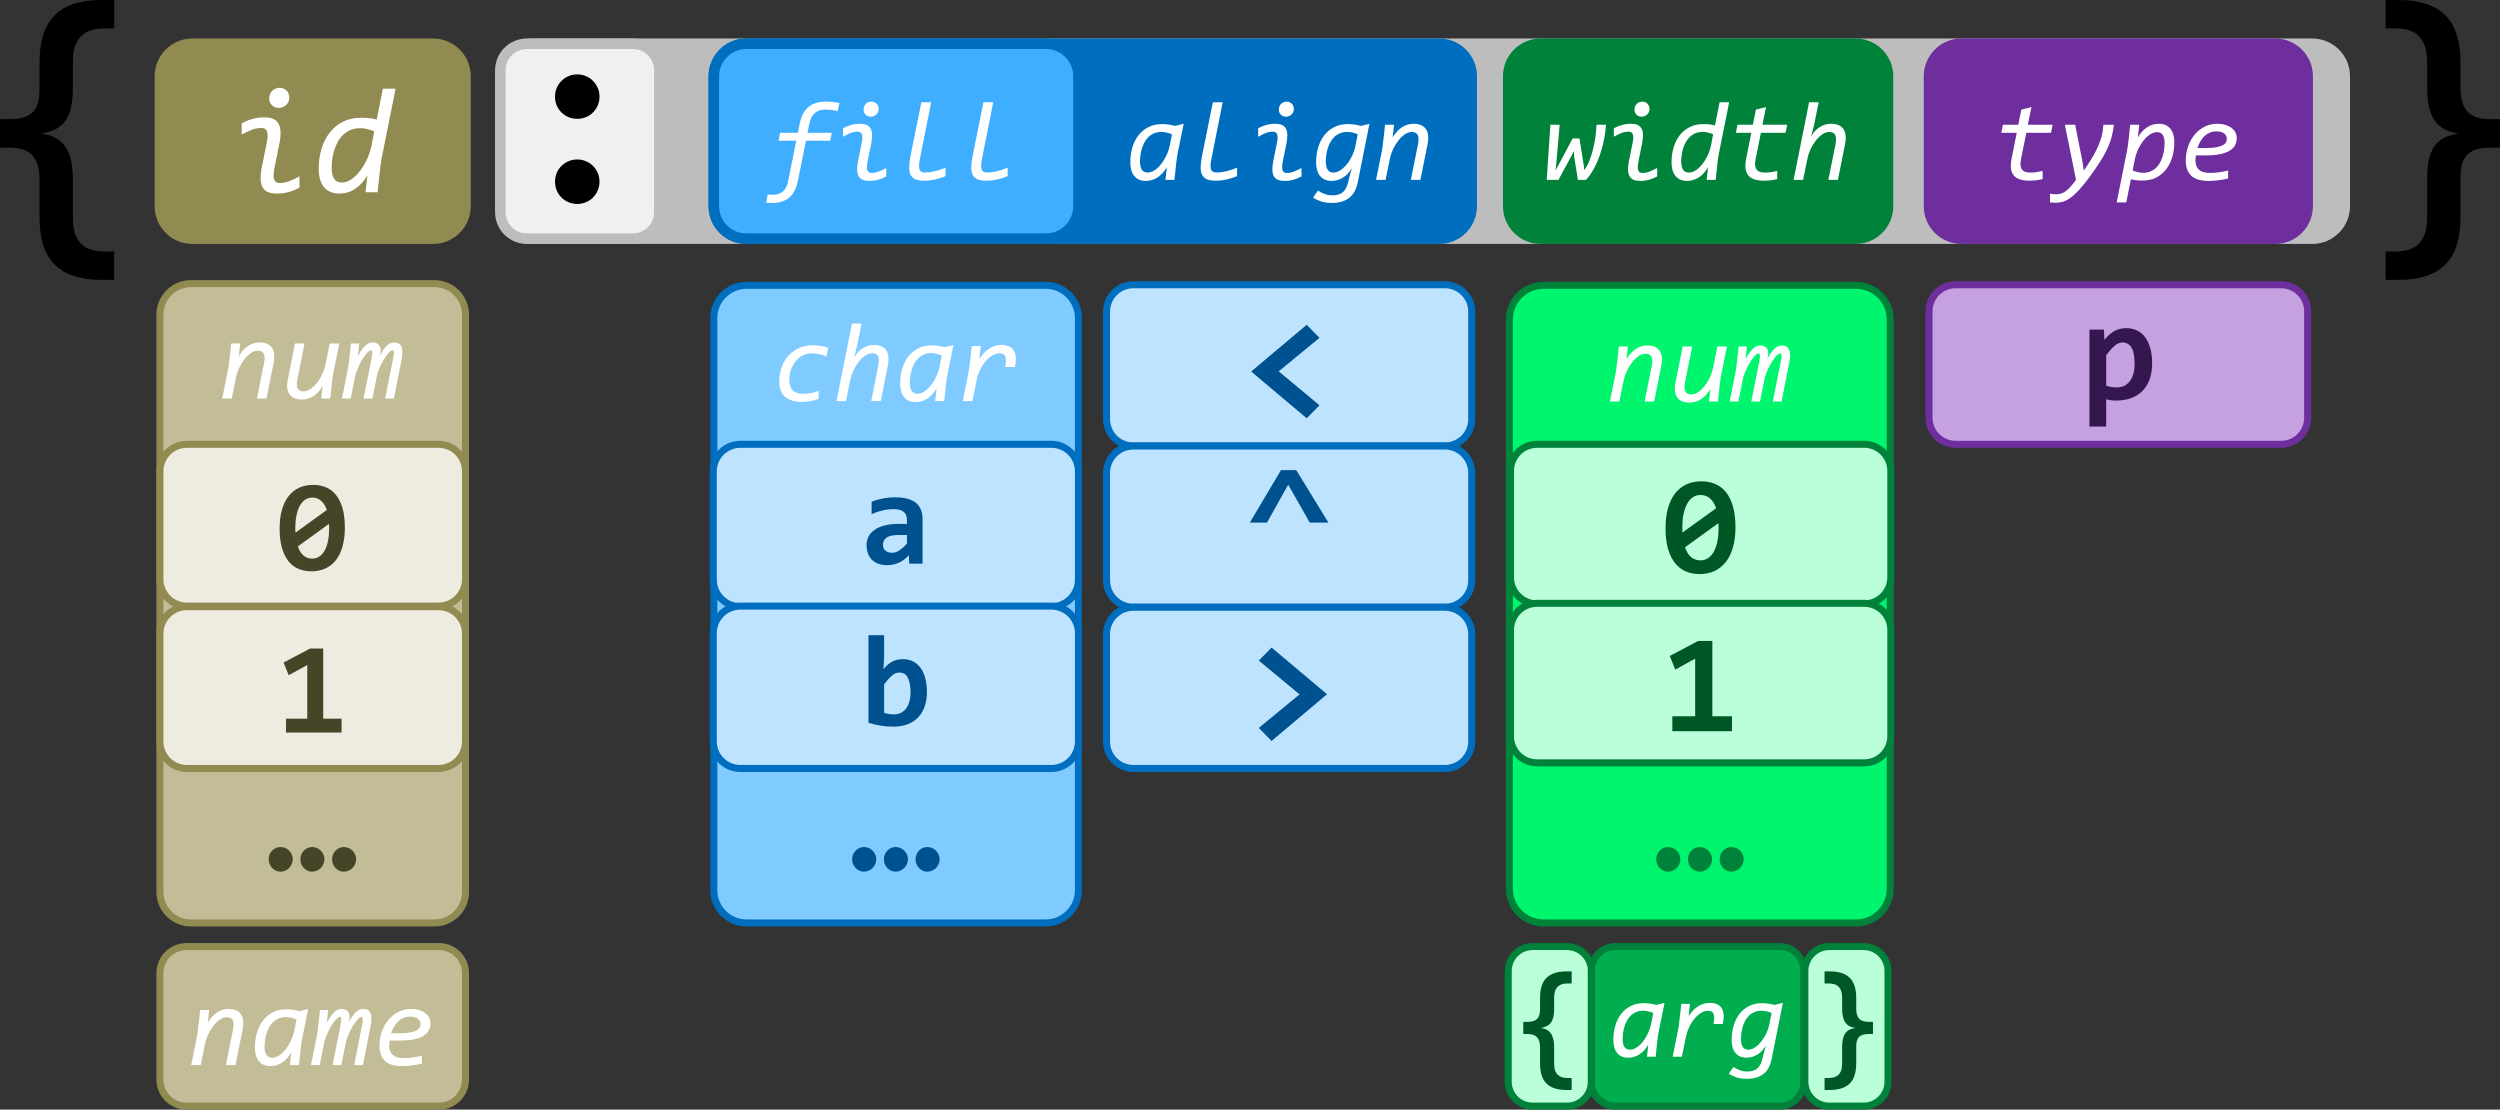 <?xml version="1.0" encoding="UTF-8" standalone="no"?>
<svg
   xmlns:dc="http://purl.org/dc/elements/1.1/"
   xmlns:cc="http://creativecommons.org/ns#"
   xmlns:rdf="http://www.w3.org/1999/02/22-rdf-syntax-ns#"
   xmlns:svg="http://www.w3.org/2000/svg"
   xmlns="http://www.w3.org/2000/svg"
   xmlns:xlink="http://www.w3.org/1999/xlink"
   xmlns:sodipodi="http://sodipodi.sourceforge.net/DTD/sodipodi-0.dtd"
   xmlns:inkscape="http://www.inkscape.org/namespaces/inkscape"
   width="533.996pt"
   height="237.014pt"
   viewBox="0 0 533.996 237.014"
   version="1.1"
   id="svg403"
   sodipodi:docname="fmt_spec_pointer.svg"
   inkscape:version="0.92.5 (2060ec1f9f, 2020-04-08)">
  <rect x="0" y="0" width="533.996" height="237.014" fill="#333333" stroke="none"/>
  <sodipodi:namedview
     pagecolor="#ffffff"
     bordercolor="#666666"
     borderopacity="1"
     objecttolerance="10"
     gridtolerance="10"
     guidetolerance="10"
     inkscape:pageopacity="0"
     inkscape:pageshadow="2"
     inkscape:window-width="640"
     inkscape:window-height="480"
     id="namedview405"
     showgrid="false"
     inkscape:zoom="0.26014108"
     inkscape:cx="588.57834"
     inkscape:cy="-112.36042"
     inkscape:window-x="71"
     inkscape:window-y="31"
     inkscape:window-maximized="0"
     inkscape:current-layer="svg403" />
  <defs
     id="defs169">
    <g
       id="g164">
      <symbol
         overflow="visible"
         id="glyph0-0"
         style="overflow:visible">
        <path
           style="stroke:none"
           d="M 14.031,-15.344 10.984,0 h -11.156 l 3.062,-15.344 z M 10.094,-1.078 12.703,-14.25 H 3.75 L 1.125,-1.078 Z m -4.141,-4.125 H 4.781 l 0.516,-2.969 h 1.094 c 0.445,0 0.816,-0.062 1.109,-0.188 0.289,-0.125 0.52,-0.281 0.688,-0.469 0.176,-0.195 0.297,-0.41 0.359,-0.641 0.062,-0.227 0.094,-0.441 0.094,-0.641 0,-0.301 -0.07,-0.566 -0.203,-0.797 -0.125,-0.227 -0.312,-0.422 -0.562,-0.578 -0.242,-0.164 -0.539,-0.289 -0.891,-0.375 -0.344,-0.082 -0.734,-0.125 -1.172,-0.125 H 5.297 L 5.5,-13.172 h 0.453 c 0.727,0 1.352,0.078 1.875,0.234 0.531,0.156 0.961,0.371 1.297,0.641 0.344,0.273 0.598,0.59 0.766,0.953 0.164,0.355 0.25,0.727 0.25,1.109 0,0.344 -0.07,0.703 -0.203,1.078 C 9.801,-8.781 9.582,-8.438 9.281,-8.125 8.988,-7.812 8.602,-7.555 8.125,-7.359 7.656,-7.16 7.07,-7.062 6.375,-7.062 Z M 4.969,-4.156 c 0.289,0 0.523,0.102 0.703,0.297 0.188,0.199 0.281,0.438 0.281,0.719 0,0.137 -0.031,0.266 -0.094,0.391 C 5.805,-2.625 5.727,-2.516 5.625,-2.422 5.531,-2.328 5.422,-2.25 5.297,-2.188 5.172,-2.133 5.039,-2.109 4.906,-2.109 4.613,-2.109 4.375,-2.207 4.188,-2.406 4.008,-2.602 3.922,-2.832 3.922,-3.094 3.922,-3.25 3.945,-3.391 4,-3.516 4.051,-3.641 4.125,-3.75 4.219,-3.844 4.32,-3.938 4.438,-4.008 4.562,-4.062 4.695,-4.125 4.832,-4.156 4.969,-4.156 Z m 0,0"
           id="path2"
           inkscape:connector-curvature="0" />
      </symbol>
      <symbol
         overflow="visible"
         id="glyph0-1"
         style="overflow:visible">
        <path
           style="stroke:none"
           d="m 13.5,-11.781 c -0.062,1.043 -0.203,2.117 -0.422,3.219 -0.219,1.105 -0.512,2.184 -0.875,3.234 C 11.836,-4.273 11.406,-3.289 10.906,-2.375 10.414,-1.457 9.852,-0.664 9.219,0 H 7.5 L 6.719,-4.922 6.625,-6.125 5.984,-4.859 3.344,0 h -2.5 L 1.625,-11.781 h 1.984 l -0.703,8 L 2.734,-2 3.562,-3.562 6.375,-8.844 h 1.469 l 0.828,5.219 0.219,1.562 c 0.406,-0.602 0.758,-1.281 1.062,-2.031 0.301,-0.75 0.555,-1.539 0.766,-2.375 0.219,-0.844 0.391,-1.711 0.516,-2.609 0.125,-0.906 0.207,-1.805 0.25,-2.703 z m 0,0"
           id="path5"
           inkscape:connector-curvature="0" />
      </symbol>
      <symbol
         overflow="visible"
         id="glyph0-2"
         style="overflow:visible">
        <path
           style="stroke:none"
           d="m 6.375,-15.047 c 0,-0.238 0.039,-0.457 0.125,-0.656 0.082,-0.207 0.203,-0.383 0.359,-0.531 0.156,-0.156 0.332,-0.273 0.531,-0.359 0.207,-0.082 0.426,-0.125 0.656,-0.125 0.227,0 0.438,0.043 0.625,0.125 0.188,0.086 0.348,0.195 0.484,0.328 0.133,0.137 0.238,0.297 0.312,0.484 0.082,0.188 0.125,0.387 0.125,0.594 0,0.25 -0.047,0.48 -0.141,0.688 -0.086,0.199 -0.203,0.371 -0.359,0.516 -0.148,0.148 -0.324,0.266 -0.531,0.359 -0.199,0.086 -0.418,0.125 -0.656,0.125 -0.23,0 -0.438,-0.039 -0.625,-0.125 -0.188,-0.082 -0.352,-0.191 -0.484,-0.328 C 6.66,-14.086 6.555,-14.25 6.484,-14.438 6.41,-14.625 6.375,-14.828 6.375,-15.047 Z m 4.844,14.312 C 10.676,-0.441 10.102,-0.207 9.5,-0.031 c -0.594,0.164 -1.23,0.25 -1.906,0.25 -0.555,0 -1.023,-0.078 -1.406,-0.234 -0.375,-0.164 -0.664,-0.414 -0.859,-0.75 C 5.129,-1.109 5.02,-1.547 5,-2.078 c -0.023,-0.531 0.039,-1.176 0.188,-1.938 l 0.797,-3.938 c 0.094,-0.445 0.133,-0.82 0.125,-1.125 0,-0.301 -0.043,-0.539 -0.125,-0.719 -0.074,-0.176 -0.188,-0.301 -0.344,-0.375 -0.148,-0.082 -0.324,-0.125 -0.531,-0.125 -0.531,0 -1.059,0.105 -1.578,0.312 C 3.02,-9.773 2.5,-9.52 1.969,-9.219 v -1.812 c 0.539,-0.289 1.109,-0.52 1.703,-0.688 0.602,-0.176 1.242,-0.266 1.922,-0.266 0.562,0 1.031,0.078 1.406,0.234 0.375,0.156 0.66,0.406 0.859,0.75 0.195,0.336 0.305,0.766 0.328,1.297 0.02,0.531 -0.043,1.18 -0.188,1.938 l -0.797,3.938 c -0.086,0.461 -0.125,0.84 -0.125,1.141 0,0.293 0.039,0.527 0.125,0.703 0.082,0.18 0.195,0.309 0.344,0.391 0.145,0.074 0.32,0.109 0.531,0.109 0.531,0 1.051,-0.102 1.562,-0.312 0.52,-0.207 1.047,-0.457 1.578,-0.75 z m 0,0"
           id="path8"
           inkscape:connector-curvature="0" />
      </symbol>
      <symbol
         overflow="visible"
         id="glyph0-3"
         style="overflow:visible">
        <path
           style="stroke:none"
           d="m 7.844,-11.922 c 0.562,0 1.035,0.027 1.422,0.078 0.383,0.043 0.75,0.117 1.094,0.219 l 0.984,-4.953 h 2.047 l -2.25,11.172 c -0.031,0.148 -0.062,0.344 -0.094,0.594 -0.031,0.242 -0.074,0.562 -0.125,0.969 C 10.879,-3.438 10.82,-2.922 10.75,-2.297 10.676,-1.672 10.594,-0.906 10.5,0 H 8.578 L 8.875,-2.703 c -0.543,0.938 -1.199,1.664 -1.969,2.172 -0.773,0.5 -1.605,0.75 -2.5,0.75 C 3.844,0.219 3.348,0.125 2.922,-0.062 2.504,-0.258 2.16,-0.531 1.891,-0.875 1.617,-1.219 1.414,-1.629 1.281,-2.109 1.145,-2.598 1.078,-3.145 1.078,-3.75 c 0,-1.125 0.145,-2.18 0.438,-3.172 0.289,-0.988 0.723,-1.852 1.297,-2.594 0.57,-0.738 1.281,-1.32 2.125,-1.75 0.844,-0.438 1.812,-0.656 2.906,-0.656 z M 3.141,-3.938 c 0,0.742 0.129,1.324 0.391,1.75 0.258,0.418 0.676,0.625 1.25,0.625 0.344,0 0.68,-0.078 1.016,-0.234 0.332,-0.156 0.66,-0.367 0.984,-0.641 0.32,-0.27 0.625,-0.594 0.906,-0.969 0.289,-0.375 0.551,-0.773 0.781,-1.203 C 8.707,-5.035 8.914,-5.477 9.094,-5.938 9.27,-6.406 9.406,-6.867 9.5,-7.328 L 9.969,-9.75 C 9.602,-9.906 9.227,-10.023 8.844,-10.109 8.457,-10.203 8.098,-10.25 7.766,-10.25 c -0.637,0 -1.195,0.109 -1.672,0.328 -0.48,0.219 -0.891,0.508 -1.234,0.859 -0.344,0.344 -0.625,0.746 -0.844,1.203 -0.219,0.449 -0.398,0.906 -0.531,1.375 -0.125,0.469 -0.215,0.93 -0.266,1.375 -0.055,0.438 -0.078,0.828 -0.078,1.172 z m 0,0"
           id="path11"
           inkscape:connector-curvature="0" />
      </symbol>
      <symbol
         overflow="visible"
         id="glyph0-4"
         style="overflow:visible">
        <path
           style="stroke:none"
           d="m 10.391,-0.172 c -0.5,0.125 -0.992,0.211 -1.469,0.266 -0.48,0.051 -0.906,0.078 -1.281,0.078 -0.805,0 -1.492,-0.09 -2.062,-0.266 C 5.016,-0.27 4.566,-0.551 4.234,-0.938 3.91,-1.32 3.707,-1.816 3.625,-2.422 3.551,-3.023 3.602,-3.766 3.781,-4.641 L 4.859,-10.062 H 1.562 l 0.344,-1.719 H 5.188 L 5.844,-15.016 8,-15.547 7.234,-11.781 h 5.281 L 12.188,-10.062 H 6.906 l -1.109,5.5 c -0.117,0.543 -0.164,1.008 -0.141,1.391 0.031,0.375 0.129,0.684 0.297,0.922 0.164,0.242 0.406,0.418 0.719,0.531 0.312,0.105 0.707,0.156 1.188,0.156 0.289,0 0.656,-0.023 1.094,-0.078 0.438,-0.062 0.914,-0.156 1.438,-0.281 z m 0,0"
           id="path14"
           inkscape:connector-curvature="0" />
      </symbol>
      <symbol
         overflow="visible"
         id="glyph0-5"
         style="overflow:visible">
        <path
           style="stroke:none"
           d="M 10.141,0 H 8.094 L 9.609,-7.516 C 9.805,-8.473 9.789,-9.164 9.562,-9.594 c -0.219,-0.426 -0.641,-0.641 -1.266,-0.641 -0.5,0 -1,0.172 -1.5,0.516 C 6.305,-9.375 5.844,-8.926 5.406,-8.375 c -0.43,0.555 -0.805,1.172 -1.125,1.859 -0.312,0.688 -0.539,1.375 -0.672,2.062 L 2.703,0 h -2.031 l 3.312,-16.578 H 6.031 l -0.969,4.797 -0.641,2.5 c 0.219,-0.406 0.477,-0.773 0.781,-1.109 0.312,-0.332 0.648,-0.617 1.016,-0.859 0.363,-0.238 0.75,-0.422 1.156,-0.547 0.414,-0.125 0.848,-0.188 1.297,-0.188 1.238,0 2.117,0.375 2.641,1.125 0.52,0.75 0.633,1.855 0.344,3.312 z m 0,0"
           id="path17"
           inkscape:connector-curvature="0" />
      </symbol>
      <symbol
         overflow="visible"
         id="glyph0-6"
         style="overflow:visible">
        <path
           style="stroke:none"
           d="M 8.438,-2.359 C 7.75,-1.367 7.117,-0.504 6.547,0.234 5.973,0.973 5.441,1.609 4.953,2.141 4.461,2.68 4.004,3.125 3.578,3.469 3.148,3.82 2.738,4.102 2.344,4.312 1.945,4.531 1.551,4.676 1.156,4.75 0.77,4.832 0.367,4.875 -0.047,4.875 -0.254,4.875 -0.445,4.867 -0.625,4.859 -0.801,4.848 -1.008,4.832 -1.25,4.812 V 2.953 c 0.219,0.039 0.445,0.07 0.672,0.094 0.219,0.02 0.445,0.031 0.672,0.031 0.375,0 0.727,-0.059 1.062,-0.172 C 1.488,2.801 1.82,2.625 2.156,2.375 2.488,2.125 2.828,1.801 3.172,1.406 3.523,1.02 3.906,0.551 4.312,0 L 1.922,-11.781 H 4.125 l 1.547,7.797 0.281,2.016 C 6.523,-2.789 7.02,-3.539 7.438,-4.219 7.863,-4.906 8.223,-5.539 8.516,-6.125 8.816,-6.707 9.062,-7.242 9.25,-7.734 c 0.195,-0.5 0.359,-0.973 0.484,-1.422 0.125,-0.445 0.219,-0.883 0.281,-1.312 0.062,-0.426 0.109,-0.863 0.141,-1.312 h 2.25 c -0.094,0.773 -0.227,1.508 -0.391,2.203 -0.156,0.699 -0.387,1.414 -0.688,2.141 -0.293,0.73 -0.672,1.508 -1.141,2.328 -0.461,0.824 -1.043,1.742 -1.75,2.75 z m 0,0"
           id="path20"
           inkscape:connector-curvature="0" />
      </symbol>
      <symbol
         overflow="visible"
         id="glyph0-7"
         style="overflow:visible">
        <path
           style="stroke:none"
           d="M 5.344,0.141 C 4.77,0.141 4.289,0.113 3.906,0.062 3.52,0.02 3.156,-0.047 2.812,-0.141 L 1.828,4.812 H -0.219 L 2.016,-6.375 c 0.031,-0.145 0.062,-0.336 0.094,-0.578 0.039,-0.25 0.086,-0.578 0.141,-0.984 0.051,-0.406 0.109,-0.922 0.172,-1.547 0.062,-0.625 0.141,-1.391 0.234,-2.297 h 1.938 L 4.312,-9.062 c 0.531,-0.945 1.18,-1.672 1.953,-2.172 0.77,-0.5 1.609,-0.75 2.516,-0.75 0.562,0 1.047,0.094 1.453,0.281 0.414,0.188 0.758,0.453 1.031,0.797 0.281,0.344 0.488,0.762 0.625,1.25 0.133,0.492 0.203,1.031 0.203,1.625 0,1.125 -0.152,2.184 -0.453,3.172 -0.293,0.992 -0.727,1.855 -1.297,2.594 C 9.781,-1.523 9.078,-0.938 8.234,-0.5 7.391,-0.07 6.426,0.141 5.344,0.141 Z m 4.672,-7.984 c 0,-0.75 -0.125,-1.328 -0.375,-1.734 -0.25,-0.414 -0.668,-0.625 -1.25,-0.625 -0.336,0 -0.672,0.078 -1.016,0.234 -0.336,0.156 -0.664,0.371 -0.984,0.641 -0.324,0.273 -0.633,0.594 -0.922,0.969 -0.281,0.375 -0.543,0.777 -0.781,1.203 -0.23,0.418 -0.434,0.859 -0.609,1.328 -0.18,0.461 -0.312,0.918 -0.406,1.375 l -0.484,2.438 c 0.375,0.156 0.754,0.281 1.141,0.375 0.395,0.086 0.754,0.125 1.078,0.125 0.645,0 1.203,-0.109 1.672,-0.328 C 7.555,-2.062 7.969,-2.348 8.312,-2.703 8.656,-3.055 8.938,-3.457 9.156,-3.906 9.375,-4.363 9.547,-4.828 9.672,-5.297 9.805,-5.766 9.895,-6.219 9.938,-6.656 9.988,-7.102 10.016,-7.5 10.016,-7.844 Z m 0,0"
           id="path23"
           inkscape:connector-curvature="0" />
      </symbol>
      <symbol
         overflow="visible"
         id="glyph0-8"
         style="overflow:visible">
        <path
           style="stroke:none"
           d="M 3.391,-5.234 C 3.348,-5.023 3.316,-4.832 3.297,-4.656 3.285,-4.477 3.281,-4.301 3.281,-4.125 c 0,0.855 0.25,1.512 0.75,1.969 0.508,0.449 1.297,0.672 2.359,0.672 0.688,0 1.367,-0.051 2.047,-0.156 C 9.113,-1.742 9.719,-1.863 10.25,-2 v 1.688 C 9.664,-0.156 9.008,-0.031 8.281,0.062 7.551,0.164 6.812,0.219 6.062,0.219 c -1.668,0 -2.898,-0.367 -3.688,-1.109 -0.781,-0.738 -1.172,-1.812 -1.172,-3.219 0,-1.07 0.164,-2.086 0.5,-3.047 0.332,-0.957 0.797,-1.789 1.391,-2.5 0.594,-0.719 1.297,-1.285 2.109,-1.703 0.82,-0.414 1.719,-0.625 2.688,-0.625 0.656,0 1.242,0.078 1.766,0.234 0.52,0.156 0.957,0.371 1.312,0.641 0.363,0.273 0.641,0.594 0.828,0.969 0.195,0.367 0.297,0.766 0.297,1.203 0,0.562 -0.121,1.074 -0.359,1.531 -0.242,0.449 -0.621,0.836 -1.141,1.156 -0.523,0.324 -1.195,0.574 -2.016,0.75 -0.824,0.18 -1.82,0.266 -2.984,0.266 z m 2.188,-1.578 c 0.863,0 1.578,-0.051 2.141,-0.156 C 8.289,-7.07 8.742,-7.211 9.078,-7.391 9.41,-7.566 9.641,-7.77 9.766,-8 9.898,-8.238 9.969,-8.484 9.969,-8.734 c 0,-0.227 -0.043,-0.438 -0.125,-0.625 C 9.758,-9.555 9.625,-9.727 9.438,-9.875 9.258,-10.031 9.031,-10.148 8.75,-10.234 c -0.281,-0.082 -0.609,-0.125 -0.984,-0.125 -0.512,0 -0.977,0.086 -1.391,0.25 -0.418,0.168 -0.797,0.406 -1.141,0.719 -0.336,0.312 -0.633,0.688 -0.891,1.125 -0.25,0.438 -0.465,0.922 -0.641,1.453 z m 0,0"
           id="path26"
           inkscape:connector-curvature="0" />
      </symbol>
      <symbol
         overflow="visible"
         id="glyph0-9"
         style="overflow:visible">
        <path
           style="stroke:none"
           d="m 7.844,-11.922 c 0.5,0 0.977,0.039 1.438,0.109 0.469,0.062 0.914,0.156 1.344,0.281 l 1.844,-0.453 -1.328,6.578 c -0.031,0.148 -0.062,0.344 -0.094,0.594 -0.031,0.242 -0.074,0.562 -0.125,0.969 C 10.879,-3.438 10.82,-2.922 10.75,-2.297 10.676,-1.672 10.594,-0.906 10.5,0 H 8.578 L 8.875,-2.703 c -0.543,0.938 -1.199,1.664 -1.969,2.172 -0.773,0.5 -1.605,0.75 -2.5,0.75 C 3.844,0.219 3.348,0.125 2.922,-0.062 2.504,-0.258 2.16,-0.531 1.891,-0.875 1.617,-1.219 1.414,-1.629 1.281,-2.109 1.145,-2.598 1.078,-3.145 1.078,-3.75 c 0,-1.125 0.145,-2.18 0.438,-3.172 0.289,-0.988 0.723,-1.852 1.297,-2.594 0.57,-0.738 1.281,-1.32 2.125,-1.75 0.844,-0.438 1.812,-0.656 2.906,-0.656 z M 3.141,-3.938 c 0,0.742 0.129,1.324 0.391,1.75 0.258,0.418 0.676,0.625 1.25,0.625 0.344,0 0.68,-0.078 1.016,-0.234 0.332,-0.156 0.66,-0.367 0.984,-0.641 0.32,-0.27 0.625,-0.594 0.906,-0.969 0.289,-0.375 0.551,-0.773 0.781,-1.203 C 8.707,-5.035 8.914,-5.477 9.094,-5.938 9.27,-6.406 9.406,-6.867 9.5,-7.328 L 9.969,-9.75 C 9.602,-9.906 9.227,-10.023 8.844,-10.109 8.457,-10.203 8.098,-10.25 7.766,-10.25 c -0.637,0 -1.195,0.109 -1.672,0.328 -0.48,0.219 -0.891,0.508 -1.234,0.859 -0.344,0.344 -0.625,0.746 -0.844,1.203 -0.219,0.449 -0.398,0.906 -0.531,1.375 -0.125,0.469 -0.215,0.93 -0.266,1.375 -0.055,0.438 -0.078,0.828 -0.078,1.172 z m 0,0"
           id="path29"
           inkscape:connector-curvature="0" />
      </symbol>
      <symbol
         overflow="visible"
         id="glyph0-10"
         style="overflow:visible">
        <path
           style="stroke:none"
           d="m 10.672,-0.797 c -0.75,0.305 -1.5,0.543 -2.25,0.719 -0.75,0.164 -1.516,0.25 -2.297,0.25 -0.742,0 -1.344,-0.09 -1.812,-0.266 -0.469,-0.188 -0.824,-0.484 -1.062,-0.891 -0.23,-0.414 -0.352,-0.957 -0.359,-1.625 0,-0.664 0.094,-1.477 0.281,-2.438 L 5.5,-16.578 h 2.094 l -2.297,11.531 c -0.148,0.699 -0.242,1.273 -0.281,1.719 -0.031,0.449 -0.008,0.805 0.078,1.062 0.094,0.25 0.242,0.43 0.453,0.531 0.207,0.105 0.484,0.156 0.828,0.156 0.57,0 1.211,-0.082 1.922,-0.25 0.707,-0.164 1.5,-0.426 2.375,-0.781 z m 0,0"
           id="path32"
           inkscape:connector-curvature="0" />
      </symbol>
      <symbol
         overflow="visible"
         id="glyph0-11"
         style="overflow:visible">
        <path
           style="stroke:none"
           d="m 7.984,0.234 c 0.113,-0.508 0.234,-1 0.359,-1.469 0.133,-0.477 0.266,-0.93 0.391,-1.359 -0.23,0.438 -0.508,0.836 -0.828,1.188 -0.312,0.344 -0.652,0.637 -1.016,0.875 -0.367,0.242 -0.762,0.422 -1.188,0.547 C 5.273,0.148 4.844,0.219 4.406,0.219 3.844,0.219 3.348,0.125 2.922,-0.062 2.504,-0.258 2.16,-0.531 1.891,-0.875 1.617,-1.219 1.414,-1.629 1.281,-2.109 1.145,-2.598 1.078,-3.145 1.078,-3.75 c 0,-1.125 0.145,-2.18 0.438,-3.172 0.289,-0.988 0.723,-1.852 1.297,-2.594 0.57,-0.738 1.281,-1.32 2.125,-1.75 0.844,-0.438 1.812,-0.656 2.906,-0.656 0.5,0 0.977,0.039 1.438,0.109 0.469,0.062 0.914,0.156 1.344,0.281 L 12.469,-11.984 9.953,0.625 C 9.828,1.258 9.629,1.836 9.359,2.359 9.098,2.879 8.742,3.332 8.297,3.719 7.859,4.102 7.312,4.398 6.656,4.609 6.008,4.816 5.258,4.922 4.406,4.922 3.5,4.922 2.707,4.801 2.031,4.562 1.352,4.32 0.82,4.062 0.438,3.781 l 1.031,-1.5 c 0.445,0.301 0.926,0.547 1.438,0.734 0.508,0.188 1.07,0.281 1.688,0.281 0.602,0 1.098,-0.086 1.484,-0.25 C 6.473,2.879 6.797,2.656 7.047,2.375 7.297,2.094 7.488,1.766 7.625,1.391 7.77,1.023 7.891,0.641 7.984,0.234 Z M 3.141,-3.938 c 0,0.742 0.129,1.324 0.391,1.75 0.258,0.418 0.676,0.625 1.25,0.625 0.344,0 0.68,-0.078 1.016,-0.234 0.332,-0.156 0.656,-0.367 0.969,-0.641 0.32,-0.27 0.629,-0.586 0.922,-0.953 0.289,-0.375 0.551,-0.77 0.781,-1.188 C 8.707,-4.992 8.91,-5.426 9.078,-5.875 9.254,-6.32 9.383,-6.766 9.469,-7.203 L 9.969,-9.75 C 9.602,-9.906 9.227,-10.023 8.844,-10.109 8.457,-10.203 8.098,-10.25 7.766,-10.25 c -0.637,0 -1.195,0.109 -1.672,0.328 -0.48,0.219 -0.891,0.508 -1.234,0.859 -0.344,0.344 -0.625,0.746 -0.844,1.203 -0.219,0.449 -0.398,0.906 -0.531,1.375 -0.125,0.469 -0.215,0.93 -0.266,1.375 -0.055,0.438 -0.078,0.828 -0.078,1.172 z m 0,0"
           id="path35"
           inkscape:connector-curvature="0" />
      </symbol>
      <symbol
         overflow="visible"
         id="glyph0-12"
         style="overflow:visible">
        <path
           style="stroke:none"
           d="m 1.953,-6.375 c 0.031,-0.145 0.062,-0.336 0.094,-0.578 0.031,-0.25 0.066,-0.578 0.109,-0.984 0.051,-0.406 0.113,-0.922 0.188,-1.547 0.07,-0.625 0.156,-1.391 0.25,-2.297 H 4.516 L 4.219,-9.062 c 0.551,-0.945 1.207,-1.672 1.969,-2.172 0.758,-0.5 1.586,-0.75 2.484,-0.75 1.238,0 2.117,0.375 2.641,1.125 0.52,0.75 0.633,1.855 0.344,3.312 L 10.141,0 H 8.094 L 9.609,-7.516 C 9.805,-8.473 9.789,-9.164 9.562,-9.594 c -0.219,-0.426 -0.641,-0.641 -1.266,-0.641 -0.5,0 -1,0.172 -1.5,0.516 C 6.305,-9.375 5.844,-8.926 5.406,-8.375 c -0.43,0.555 -0.805,1.172 -1.125,1.859 -0.312,0.688 -0.539,1.375 -0.672,2.062 L 2.703,0 h -2.031 z m 0,0"
           id="path38"
           inkscape:connector-curvature="0" />
      </symbol>
      <symbol
         overflow="visible"
         id="glyph0-13"
         style="overflow:visible">
        <path
           style="stroke:none"
           d="M 5.547,0.219 C 5.379,1.031 5.145,1.727 4.844,2.312 4.551,2.906 4.176,3.395 3.719,3.781 3.27,4.164 2.727,4.453 2.094,4.641 c -0.625,0.188 -1.355,0.281 -2.188,0.281 -0.156,0 -0.344,-0.008 -0.562,-0.016 -0.219,0 -0.406,-0.012 -0.562,-0.031 l 0.328,-1.75 C -0.535,3.164 -0.195,3.188 0.125,3.188 1.051,3.188 1.789,2.945 2.344,2.469 2.906,2 3.285,1.25 3.484,0.219 l 1.719,-8.578 h -3.781 l 0.344,-1.703 h 3.781 L 5.938,-12.016 c 0.312,-1.551 0.922,-2.723 1.828,-3.516 0.906,-0.789 2.176,-1.188 3.812,-1.188 0.414,0 0.867,0.027 1.359,0.078 0.5,0.043 0.992,0.109 1.484,0.203 l -0.359,1.734 c -0.449,-0.102 -0.898,-0.18 -1.344,-0.234 -0.449,-0.051 -0.898,-0.078 -1.344,-0.078 -0.938,0 -1.684,0.25 -2.234,0.75 -0.555,0.5 -0.934,1.25 -1.141,2.25 L 7.609,-10.062 h 5.188 l -0.344,1.703 H 7.281 Z M 0,-11.781 Z m 0,0"
           id="path41"
           inkscape:connector-curvature="0" />
      </symbol>
      <symbol
         overflow="visible"
         id="glyph1-0"
         style="overflow:visible">
        <path
           style="stroke:none"
           d="M 33.812,-42.125 V 0 H 2.516 V -42.125 Z M 29.094,-4.281 V -37.828 H 7.125 V -4.281 Z M 26.516,-26.875 c 0,1.18 -0.211,2.262 -0.625,3.25 -0.418,0.992 -1.023,1.844 -1.812,2.562 -0.781,0.719 -1.734,1.289 -2.859,1.703 -1.125,0.406 -2.387,0.609 -3.781,0.609 l -0.203,4.281 h -4.438 l -0.391,-8.312 H 16.375 c 1.562,0 2.695,-0.352 3.406,-1.062 0.707,-0.707 1.062,-1.555 1.062,-2.547 0,-0.664 -0.156,-1.301 -0.469,-1.906 -0.305,-0.602 -0.793,-1.125 -1.469,-1.562 -0.68,-0.438 -1.539,-0.785 -2.578,-1.047 -1.043,-0.258 -2.289,-0.391 -3.734,-0.391 h -1.828 v -4.859 h 1.766 c 2.445,0 4.555,0.266 6.328,0.797 1.781,0.523 3.234,1.215 4.359,2.078 1.125,0.855 1.953,1.84 2.484,2.953 0.539,1.117 0.812,2.266 0.812,3.453 z M 18.531,-9.188 c 0,0.48 -0.094,0.922 -0.281,1.328 -0.18,0.406 -0.43,0.766 -0.75,1.078 -0.324,0.312 -0.695,0.559 -1.109,0.734 -0.418,0.168 -0.867,0.25 -1.344,0.25 -0.469,0 -0.922,-0.082 -1.359,-0.25 -0.43,-0.176 -0.805,-0.422 -1.125,-0.734 -0.324,-0.312 -0.578,-0.672 -0.766,-1.078 -0.18,-0.406 -0.266,-0.848 -0.266,-1.328 0,-0.469 0.086,-0.91 0.266,-1.328 0.188,-0.426 0.441,-0.785 0.766,-1.078 0.32,-0.301 0.695,-0.539 1.125,-0.719 0.438,-0.188 0.891,-0.281 1.359,-0.281 0.477,0 0.926,0.094 1.344,0.281 0.414,0.18 0.785,0.418 1.109,0.719 0.32,0.293 0.57,0.652 0.75,1.078 0.188,0.418 0.281,0.859 0.281,1.328 z m 0,0"
           id="path44"
           inkscape:connector-curvature="0" />
      </symbol>
      <symbol
         overflow="visible"
         id="glyph1-1"
         style="overflow:visible">
        <path
           style="stroke:none"
           d="m 26.594,12.797 c -4.449,0 -7.773,-1.074 -9.969,-3.219 -2.188,-2.137 -3.281,-5.523 -3.281,-10.156 v -8.188 c 0,-2.207 -0.496,-3.867 -1.484,-4.984 -0.992,-1.125 -2.637,-1.688 -4.938,-1.688 H 4.906 v -6.094 h 2.016 c 1.164,0 2.156,-0.117 2.969,-0.359 0.82,-0.25 1.488,-0.629 2,-1.141 0.52,-0.52 0.891,-1.18 1.109,-1.984 0.227,-0.812 0.344,-1.773 0.344,-2.891 v -5.672 c 0,-2.219 0.25,-4.16 0.75,-5.828 0.508,-1.676 1.301,-3.07 2.375,-4.188 1.07,-1.125 2.441,-1.969 4.109,-2.531 1.664,-0.57 3.672,-0.859 6.016,-0.859 h 2.703 v 6.062 h -2.031 c -1.031,0 -1.965,0.125 -2.797,0.375 -0.824,0.242 -1.539,0.641 -2.141,1.203 -0.594,0.555 -1.055,1.289 -1.375,2.203 -0.324,0.918 -0.484,2.055 -0.484,3.406 v 5.625 c 0,1.617 -0.137,2.996 -0.406,4.141 -0.273,1.137 -0.688,2.086 -1.25,2.844 -0.555,0.762 -1.262,1.355 -2.125,1.781 -0.855,0.418 -1.859,0.711 -3.016,0.875 2.289,0.262 3.992,1.164 5.109,2.703 1.125,1.531 1.688,3.887 1.688,7.062 v 8.188 c 0,1.395 0.16,2.551 0.484,3.469 0.32,0.926 0.781,1.672 1.375,2.234 0.602,0.562 1.316,0.957 2.141,1.188 0.832,0.238 1.766,0.359 2.797,0.359 h 2.031 v 6.062 z m 0,0"
           id="path47"
           inkscape:connector-curvature="0" />
      </symbol>
      <symbol
         overflow="visible"
         id="glyph1-2"
         style="overflow:visible">
        <path
           style="stroke:none"
           d="m 9.703,-46.984 c 4.469,0 7.797,1.07 9.984,3.203 2.195,2.137 3.297,5.539 3.297,10.203 v 5.406 c 0,2.219 0.484,3.883 1.453,4.984 0.977,1.105 2.617,1.656 4.922,1.656 h 2.062 v 6.094 h -2.062 c -1.156,0 -2.148,0.125 -2.969,0.375 -0.812,0.242 -1.477,0.621 -1.984,1.141 -0.5,0.512 -0.867,1.172 -1.094,1.984 -0.219,0.805 -0.328,1.762 -0.328,2.875 v 8.484 c 0,2.207 -0.258,4.145 -0.766,5.812 -0.5,1.664 -1.293,3.055 -2.375,4.172 -1.074,1.125 -2.449,1.969 -4.125,2.531 -1.668,0.57 -3.672,0.859 -6.016,0.859 H 7 v -6.062 h 2.062 c 1.031,0 1.957,-0.121 2.781,-0.359 C 12.664,6.145 13.379,5.742 13.984,5.172 14.586,4.598 15.051,3.852 15.375,2.938 15.695,2.031 15.859,0.898 15.859,-0.453 v -8.375 c 0,-1.613 0.129,-2.992 0.391,-4.141 0.27,-1.156 0.68,-2.113 1.234,-2.875 0.551,-0.758 1.254,-1.344 2.109,-1.75 0.863,-0.406 1.875,-0.695 3.031,-0.875 -2.305,-0.281 -4.008,-1.188 -5.109,-2.719 -1.105,-1.539 -1.656,-3.898 -1.656,-7.078 v -5.375 c 0,-1.395 -0.164,-2.562 -0.484,-3.5 -0.324,-0.938 -0.789,-1.68 -1.391,-2.234 -0.605,-0.562 -1.32,-0.957 -2.141,-1.188 -0.824,-0.238 -1.75,-0.359 -2.781,-0.359 H 7 v -6.062 z m 0,0"
           id="path50"
           inkscape:connector-curvature="0" />
      </symbol>
      <symbol
         overflow="visible"
         id="glyph2-0"
         style="overflow:visible">
        <path
           style="stroke:none"
           d="M 18.719,-20.469 14.656,0 h -14.875 l 4.062,-20.469 z M 13.469,-1.438 16.953,-19 H 5 L 1.5,-1.438 Z M 7.953,-6.953 h -1.562 l 0.672,-3.938 h 1.469 c 0.594,0 1.082,-0.082 1.469,-0.25 0.395,-0.164 0.703,-0.379 0.922,-0.641 0.227,-0.27 0.383,-0.555 0.469,-0.859 0.094,-0.301 0.141,-0.586 0.141,-0.859 0,-0.395 -0.09,-0.742 -0.266,-1.047 -0.18,-0.312 -0.434,-0.57 -0.766,-0.781 -0.324,-0.219 -0.719,-0.383 -1.188,-0.5 C 8.852,-15.941 8.336,-16 7.766,-16 H 7.062 l 0.281,-1.562 h 0.609 c 0.957,0 1.785,0.105 2.484,0.312 0.707,0.211 1.289,0.496 1.75,0.859 0.457,0.355 0.797,0.773 1.016,1.25 0.219,0.469 0.328,0.965 0.328,1.484 0,0.461 -0.09,0.945 -0.266,1.453 -0.18,0.5 -0.469,0.961 -0.875,1.375 -0.398,0.406 -0.914,0.746 -1.547,1.016 C 10.207,-9.551 9.426,-9.422 8.5,-9.422 Z m -1.312,1.406 c 0.383,0 0.695,0.137 0.938,0.406 0.25,0.262 0.375,0.574 0.375,0.938 0,0.199 -0.043,0.383 -0.125,0.547 -0.074,0.168 -0.18,0.312 -0.312,0.438 -0.125,0.125 -0.273,0.227 -0.438,0.297 -0.168,0.074 -0.344,0.109 -0.531,0.109 -0.387,0 -0.703,-0.129 -0.953,-0.391 -0.242,-0.258 -0.359,-0.57 -0.359,-0.938 0,-0.195 0.035,-0.379 0.109,-0.547 0.07,-0.176 0.172,-0.328 0.297,-0.453 0.133,-0.125 0.285,-0.223 0.453,-0.297 0.176,-0.07 0.359,-0.109 0.547,-0.109 z m 0,0"
           id="path53"
           inkscape:connector-curvature="0" />
      </symbol>
      <symbol
         overflow="visible"
         id="glyph2-1"
         style="overflow:visible">
        <path
           style="stroke:none"
           d="m 8.5,-20.078 c 0,-0.32 0.055,-0.617 0.172,-0.891 0.113,-0.27 0.27,-0.504 0.469,-0.703 0.207,-0.195 0.445,-0.352 0.719,-0.469 0.27,-0.113 0.562,-0.172 0.875,-0.172 0.301,0 0.578,0.059 0.828,0.172 0.25,0.105 0.469,0.25 0.656,0.438 0.188,0.18 0.328,0.391 0.422,0.641 0.102,0.25 0.156,0.516 0.156,0.797 0,0.336 -0.059,0.637 -0.172,0.906 -0.117,0.273 -0.277,0.508 -0.484,0.703 -0.211,0.199 -0.449,0.355 -0.719,0.469 -0.273,0.117 -0.562,0.172 -0.875,0.172 -0.305,0 -0.586,-0.051 -0.844,-0.156 -0.25,-0.113 -0.465,-0.258 -0.641,-0.438 -0.18,-0.188 -0.32,-0.406 -0.422,-0.656 C 8.547,-19.516 8.5,-19.785 8.5,-20.078 Z m 6.469,19.094 c -0.719,0.398 -1.48,0.711 -2.281,0.938 -0.805,0.219 -1.656,0.328 -2.562,0.328 -0.742,0 -1.359,-0.105 -1.859,-0.312 -0.5,-0.207 -0.887,-0.535 -1.156,-0.984 -0.262,-0.457 -0.406,-1.039 -0.438,-1.75 -0.031,-0.707 0.051,-1.57 0.25,-2.594 l 1.062,-5.25 c 0.125,-0.594 0.18,-1.094 0.172,-1.5 0,-0.406 -0.055,-0.727 -0.156,-0.969 -0.105,-0.238 -0.262,-0.406 -0.469,-0.5 -0.199,-0.102 -0.434,-0.156 -0.703,-0.156 -0.711,0 -1.414,0.141 -2.109,0.422 -0.688,0.273 -1.387,0.605 -2.094,1 v -2.406 c 0.719,-0.395 1.477,-0.707 2.281,-0.938 C 5.707,-15.883 6.562,-16 7.469,-16 c 0.738,0 1.359,0.105 1.859,0.312 0.5,0.211 0.879,0.543 1.141,1 0.27,0.449 0.422,1.031 0.453,1.75 0.031,0.711 -0.055,1.57 -0.25,2.578 l -1.062,5.25 C 9.492,-4.504 9.438,-4 9.438,-3.594 c 0,0.398 0.051,0.715 0.156,0.953 0.113,0.242 0.27,0.414 0.469,0.516 0.195,0.094 0.43,0.141 0.703,0.141 0.707,0 1.406,-0.133 2.094,-0.406 0.695,-0.281 1.398,-0.613 2.109,-1 z m 0,0"
           id="path56"
           inkscape:connector-curvature="0" />
      </symbol>
      <symbol
         overflow="visible"
         id="glyph2-2"
         style="overflow:visible">
        <path
           style="stroke:none"
           d="m 10.453,-15.906 c 0.75,0 1.383,0.031 1.906,0.094 0.52,0.062 1.008,0.164 1.469,0.297 l 1.312,-6.609 h 2.719 L 14.875,-7.219 c -0.043,0.199 -0.09,0.461 -0.141,0.781 -0.043,0.324 -0.094,0.762 -0.156,1.312 -0.062,0.543 -0.141,1.23 -0.234,2.062 C 14.25,-2.227 14.141,-1.207 14.016,0 H 11.438 l 0.391,-3.609 c -0.719,1.25 -1.594,2.215 -2.625,2.891 -1.023,0.668 -2.133,1 -3.328,1 -0.75,0 -1.406,-0.125 -1.969,-0.375 -0.562,-0.25 -1.027,-0.602 -1.391,-1.062 C 2.148,-1.625 1.879,-2.18 1.703,-2.828 1.523,-3.473 1.438,-4.195 1.438,-5 c 0,-1.5 0.191,-2.906 0.578,-4.219 0.395,-1.32 0.973,-2.477 1.734,-3.469 0.77,-1 1.711,-1.785 2.828,-2.359 1.125,-0.57 2.414,-0.859 3.875,-0.859 z m -6.25,10.641 c 0,1 0.172,1.781 0.516,2.344 0.344,0.562 0.898,0.844 1.672,0.844 0.445,0 0.895,-0.102 1.344,-0.312 C 8.18,-2.598 8.617,-2.883 9.047,-3.25 9.473,-3.613 9.875,-4.047 10.25,-4.547 c 0.383,-0.5 0.734,-1.031 1.047,-1.594 0.32,-0.57 0.598,-1.164 0.828,-1.781 0.238,-0.625 0.422,-1.242 0.547,-1.859 l 0.641,-3.234 c -0.492,-0.207 -0.996,-0.367 -1.516,-0.484 -0.523,-0.125 -1,-0.188 -1.438,-0.188 -0.855,0 -1.602,0.148 -2.234,0.438 -0.637,0.293 -1.184,0.68 -1.641,1.156 -0.461,0.469 -0.836,1.008 -1.125,1.609 -0.293,0.594 -0.527,1.203 -0.703,1.828 -0.168,0.625 -0.289,1.234 -0.359,1.828 -0.062,0.594 -0.094,1.117 -0.094,1.562 z m 0,0"
           id="path59"
           inkscape:connector-curvature="0" />
      </symbol>
      <symbol
         overflow="visible"
         id="glyph3-0"
         style="overflow:visible">
        <path
           style="stroke:none"
           d="M 15.359,-19.141 V 0 H 1.141 v -19.141 z m -2.125,17.188 v -15.25 h -10 v 15.25 z M 12.062,-12.219 c 0,0.543 -0.102,1.039 -0.297,1.484 -0.188,0.449 -0.461,0.84 -0.812,1.172 -0.355,0.324 -0.793,0.578 -1.312,0.766 -0.512,0.18 -1.086,0.266 -1.719,0.266 L 7.844,-6.578 H 5.812 l -0.172,-3.781 H 7.438 c 0.719,0 1.238,-0.16 1.562,-0.484 0.32,-0.32 0.484,-0.707 0.484,-1.156 0,-0.301 -0.074,-0.586 -0.219,-0.859 -0.148,-0.27 -0.375,-0.504 -0.688,-0.703 C 8.273,-13.77 7.883,-13.93 7.406,-14.047 6.938,-14.16 6.379,-14.219 5.734,-14.219 h -0.844 v -2.219 h 0.812 c 1.113,0 2.07,0.121 2.875,0.359 0.801,0.242 1.457,0.559 1.969,0.953 0.52,0.387 0.898,0.836 1.141,1.344 0.25,0.512 0.375,1.031 0.375,1.562 z m -3.641,8.047 c 0,0.211 -0.043,0.406 -0.125,0.594 -0.086,0.188 -0.199,0.355 -0.344,0.5 C 7.805,-2.941 7.633,-2.832 7.438,-2.75 7.25,-2.676 7.051,-2.641 6.844,-2.641 c -0.219,0 -0.43,-0.035 -0.625,-0.109 -0.188,-0.082 -0.355,-0.191 -0.5,-0.328 -0.148,-0.145 -0.262,-0.312 -0.344,-0.5 -0.086,-0.188 -0.125,-0.383 -0.125,-0.594 0,-0.219 0.039,-0.422 0.125,-0.609 0.082,-0.188 0.195,-0.348 0.344,-0.484 0.145,-0.145 0.312,-0.258 0.5,-0.344 0.195,-0.082 0.406,-0.125 0.625,-0.125 0.207,0 0.406,0.043 0.594,0.125 0.195,0.086 0.367,0.199 0.516,0.344 0.145,0.137 0.258,0.297 0.344,0.484 0.082,0.188 0.125,0.391 0.125,0.609 z m 0,0"
           id="path62"
           inkscape:connector-curvature="0" />
      </symbol>
      <symbol
         overflow="visible"
         id="glyph3-1"
         style="overflow:visible">
        <path
           style="stroke:none"
           d="m 15.422,-7.703 c 0,1.367 -0.195,2.547 -0.578,3.547 -0.387,0.992 -0.922,1.82 -1.609,2.484 -0.688,0.656 -1.5,1.148 -2.438,1.469 -0.938,0.312 -1.961,0.469 -3.062,0.469 -0.375,0 -0.75,-0.027 -1.125,-0.078 C 6.242,0.145 5.91,0.082 5.609,0 V 5.812 H 2.031 V -14.891 H 5.125 l 0.094,2.203 c 0.301,-0.375 0.613,-0.719 0.938,-1.031 0.332,-0.312 0.688,-0.578 1.062,-0.797 0.383,-0.227 0.797,-0.398 1.234,-0.516 0.438,-0.113 0.93,-0.172 1.484,-0.172 0.875,0 1.648,0.18 2.328,0.531 0.688,0.344 1.258,0.844 1.719,1.5 0.469,0.648 0.82,1.434 1.062,2.359 0.25,0.918 0.375,1.953 0.375,3.109 z m -3.75,0.141 c 0,-0.82 -0.059,-1.52 -0.172,-2.094 -0.117,-0.57 -0.281,-1.039 -0.5,-1.406 -0.219,-0.375 -0.492,-0.645 -0.812,-0.812 -0.312,-0.176 -0.68,-0.266 -1.094,-0.266 -0.605,0 -1.184,0.246 -1.734,0.734 -0.555,0.492 -1.137,1.152 -1.75,1.984 v 6.5 c 0.281,0.117 0.629,0.211 1.047,0.281 0.414,0.062 0.836,0.094 1.266,0.094 0.57,0 1.086,-0.113 1.547,-0.344 0.469,-0.238 0.863,-0.57 1.188,-1 0.32,-0.438 0.57,-0.961 0.75,-1.578 0.176,-0.625 0.266,-1.32 0.266,-2.094 z m 0,0"
           id="path65"
           inkscape:connector-curvature="0" />
      </symbol>
      <symbol
         overflow="visible"
         id="glyph3-2"
         style="overflow:visible">
        <path
           style="stroke:none"
           d="m 15.719,-9.656 c 0,1.574 -0.172,2.98 -0.516,4.219 -0.344,1.242 -0.844,2.289 -1.5,3.141 -0.656,0.855 -1.461,1.512 -2.406,1.969 -0.949,0.445 -2.031,0.672 -3.25,0.672 -1.062,0 -2.039,-0.188 -2.922,-0.562 -0.887,-0.375 -1.652,-0.957 -2.297,-1.75 C 2.18,-2.77 1.676,-3.789 1.312,-5.031 0.957,-6.27 0.781,-7.754 0.781,-9.484 c 0,-1.57 0.172,-2.977 0.516,-4.219 0.344,-1.238 0.844,-2.285 1.5,-3.141 0.656,-0.852 1.461,-1.504 2.422,-1.953 0.957,-0.445 2.039,-0.672 3.25,-0.672 1.051,0 2.02,0.188 2.906,0.562 0.895,0.367 1.66,0.945 2.297,1.734 0.645,0.793 1.145,1.809 1.5,3.047 0.363,1.242 0.547,2.73 0.547,4.469 z M 4.375,-9.594 c 0,0.199 0,0.383 0,0.547 0,0.168 0.008,0.34 0.031,0.516 l 7.188,-5.188 c -0.344,-0.957 -0.797,-1.664 -1.359,-2.125 -0.562,-0.469 -1.227,-0.703 -1.984,-0.703 -0.555,0 -1.062,0.141 -1.531,0.422 -0.469,0.273 -0.875,0.699 -1.219,1.281 -0.344,0.574 -0.621,1.297 -0.828,2.172 C 4.473,-11.805 4.375,-10.781 4.375,-9.594 Z m 7.734,0.062 c 0,-0.164 -0.008,-0.332 -0.016,-0.5 -0.012,-0.176 -0.016,-0.344 -0.016,-0.5 l -7.125,5.156 c 0.312,0.949 0.75,1.652 1.312,2.109 C 6.836,-2.805 7.5,-2.578 8.25,-2.578 8.789,-2.578 9.297,-2.719 9.766,-3 10.242,-3.281 10.656,-3.707 11,-4.281 c 0.352,-0.57 0.625,-1.297 0.812,-2.172 0.195,-0.875 0.297,-1.898 0.297,-3.078 z m 0,0"
           id="path68"
           inkscape:connector-curvature="0" />
      </symbol>
      <symbol
         overflow="visible"
         id="glyph4-0"
         style="overflow:visible">
        <path
           style="stroke:none"
           d="M 14.016,-15.312 10.969,0 H -0.172 l 3.062,-15.312 z m -3.938,14.234 2.609,-13.156 H 3.734 L 1.125,-1.078 Z m -4.125,-4.125 H 4.781 l 0.5,-2.953 h 1.109 c 0.445,0 0.816,-0.062 1.109,-0.188 0.289,-0.125 0.52,-0.285 0.688,-0.484 0.164,-0.195 0.281,-0.406 0.344,-0.625 0.07,-0.227 0.109,-0.445 0.109,-0.656 0,-0.289 -0.07,-0.551 -0.203,-0.781 C 8.301,-11.117 8.109,-11.312 7.859,-11.469 7.617,-11.633 7.32,-11.758 6.969,-11.844 6.625,-11.938 6.238,-11.984 5.812,-11.984 H 5.281 L 5.5,-13.156 h 0.453 c 0.719,0 1.336,0.078 1.859,0.234 0.531,0.156 0.969,0.371 1.312,0.641 0.344,0.273 0.594,0.586 0.75,0.938 0.164,0.355 0.25,0.73 0.25,1.125 0,0.344 -0.07,0.703 -0.203,1.078 -0.125,0.375 -0.34,0.719 -0.641,1.031 -0.293,0.305 -0.68,0.555 -1.156,0.75 C 7.645,-7.16 7.055,-7.062 6.359,-7.062 Z M 4.969,-4.156 c 0.289,0 0.523,0.105 0.703,0.312 0.188,0.199 0.281,0.434 0.281,0.703 0,0.137 -0.031,0.266 -0.094,0.391 C 5.805,-2.625 5.727,-2.516 5.625,-2.422 5.531,-2.328 5.422,-2.25 5.297,-2.188 5.172,-2.133 5.039,-2.109 4.906,-2.109 4.613,-2.109 4.375,-2.207 4.188,-2.406 4.008,-2.602 3.922,-2.832 3.922,-3.094 3.922,-3.238 3.945,-3.375 4,-3.5 4.051,-3.633 4.125,-3.75 4.219,-3.844 4.32,-3.938 4.438,-4.008 4.562,-4.062 4.695,-4.125 4.832,-4.156 4.969,-4.156 Z m 0,0"
           id="path71"
           inkscape:connector-curvature="0" />
      </symbol>
      <symbol
         overflow="visible"
         id="glyph4-1"
         style="overflow:visible">
        <path
           style="stroke:none"
           d="m 1.953,-6.359 c 0.031,-0.156 0.062,-0.352 0.094,-0.594 0.031,-0.238 0.066,-0.562 0.109,-0.969 0.051,-0.414 0.113,-0.93 0.188,-1.547 0.07,-0.625 0.156,-1.391 0.25,-2.297 h 1.922 l -0.297,2.719 c 0.551,-0.945 1.207,-1.672 1.969,-2.172 0.758,-0.508 1.582,-0.766 2.469,-0.766 1.25,0 2.129,0.375 2.641,1.125 0.52,0.75 0.633,1.859 0.344,3.328 L 10.125,0 H 8.094 l 1.5,-7.516 c 0.195,-0.945 0.18,-1.633 -0.047,-2.062 -0.219,-0.426 -0.641,-0.641 -1.266,-0.641 -0.5,0 -1,0.172 -1.5,0.516 -0.492,0.344 -0.949,0.793 -1.375,1.344 C 4.977,-7.805 4.602,-7.188 4.281,-6.5 3.969,-5.812 3.738,-5.125 3.594,-4.438 L 2.703,0 h -2.031 z m 0,0"
           id="path74"
           inkscape:connector-curvature="0" />
      </symbol>
      <symbol
         overflow="visible"
         id="glyph4-2"
         style="overflow:visible">
        <path
           style="stroke:none"
           d="m 11.203,-5.406 c -0.031,0.148 -0.07,0.344 -0.109,0.594 -0.031,0.242 -0.074,0.57 -0.125,0.984 -0.043,0.406 -0.102,0.922 -0.172,1.547 C 10.734,-1.664 10.656,-0.906 10.562,0 H 8.641 L 8.938,-2.703 c -0.543,0.938 -1.195,1.664 -1.953,2.172 -0.762,0.5 -1.594,0.75 -2.5,0.75 -1.242,0 -2.121,-0.375 -2.641,-1.125 C 1.32,-1.664 1.211,-2.77 1.516,-4.219 L 3.031,-11.766 H 5.062 L 3.547,-4.25 C 3.359,-3.301 3.375,-2.609 3.594,-2.172 3.812,-1.742 4.238,-1.531 4.875,-1.531 c 0.332,0 0.664,-0.078 1,-0.234 0.332,-0.156 0.656,-0.375 0.969,-0.656 0.32,-0.281 0.625,-0.602 0.906,-0.969 0.289,-0.375 0.551,-0.773 0.781,-1.203 0.238,-0.426 0.441,-0.875 0.609,-1.344 0.176,-0.469 0.312,-0.93 0.406,-1.391 l 0.891,-4.438 h 2.047 z m 0,0"
           id="path77"
           inkscape:connector-curvature="0" />
      </symbol>
      <symbol
         overflow="visible"
         id="glyph4-3"
         style="overflow:visible">
        <path
           style="stroke:none"
           d="m 9.078,0 1.641,-8.234 c 0.094,-0.426 0.156,-0.77 0.188,-1.031 0.031,-0.27 0.035,-0.477 0.016,-0.625 -0.012,-0.145 -0.043,-0.242 -0.094,-0.297 -0.043,-0.062 -0.109,-0.094 -0.203,-0.094 -0.156,0 -0.34,0.094 -0.547,0.281 C 9.879,-9.82 9.664,-9.582 9.438,-9.281 9.207,-8.988 8.977,-8.648 8.75,-8.266 8.531,-7.879 8.316,-7.477 8.109,-7.062 c -0.199,0.418 -0.371,0.836 -0.516,1.25 -0.148,0.406 -0.25,0.789 -0.312,1.141 L 6.344,0 h -1.875 L 6.125,-8.234 c 0.082,-0.426 0.141,-0.77 0.172,-1.031 0.031,-0.27 0.039,-0.477 0.031,-0.625 C 6.316,-10.035 6.285,-10.133 6.234,-10.188 6.18,-10.25 6.113,-10.281 6.031,-10.281 5.875,-10.281 5.691,-10.188 5.484,-10 5.273,-9.82 5.055,-9.582 4.828,-9.281 4.598,-8.988 4.367,-8.648 4.141,-8.266 3.91,-7.879 3.695,-7.477 3.5,-7.062 3.312,-6.645 3.141,-6.227 2.984,-5.812 2.836,-5.406 2.727,-5.023 2.656,-4.672 L 1.719,0 H -0.141 L 1.125,-6.359 c 0.031,-0.156 0.062,-0.352 0.094,-0.594 0.039,-0.238 0.086,-0.562 0.141,-0.969 0.051,-0.414 0.109,-0.93 0.172,-1.547 0.07,-0.625 0.156,-1.391 0.25,-2.297 h 1.75 l -0.297,2.719 c 0.219,-0.395 0.441,-0.77 0.672,-1.125 0.238,-0.352 0.484,-0.664 0.734,-0.938 0.258,-0.27 0.531,-0.484 0.812,-0.641 0.289,-0.156 0.602,-0.234 0.938,-0.234 0.395,0 0.723,0.078 0.984,0.234 0.258,0.156 0.453,0.371 0.578,0.641 0.125,0.262 0.176,0.574 0.156,0.938 -0.012,0.355 -0.094,0.73 -0.25,1.125 0.219,-0.395 0.441,-0.77 0.672,-1.125 C 8.758,-10.523 9,-10.836 9.25,-11.109 9.508,-11.379 9.781,-11.594 10.062,-11.75 c 0.289,-0.156 0.602,-0.234 0.938,-0.234 0.781,0 1.301,0.297 1.562,0.891 0.27,0.594 0.281,1.516 0.031,2.766 L 10.953,0 Z m 0,0"
           id="path80"
           inkscape:connector-curvature="0" />
      </symbol>
      <symbol
         overflow="visible"
         id="glyph4-4"
         style="overflow:visible">
        <path
           style="stroke:none"
           d="m 7.828,-11.906 c 0.508,0 0.992,0.039 1.453,0.109 0.457,0.062 0.898,0.156 1.328,0.281 l 1.844,-0.469 -1.312,6.578 c -0.031,0.148 -0.07,0.344 -0.109,0.594 -0.031,0.242 -0.074,0.57 -0.125,0.984 -0.043,0.406 -0.102,0.922 -0.172,1.547 -0.074,0.617 -0.156,1.375 -0.25,2.281 H 8.562 l 0.297,-2.703 c -0.543,0.938 -1.199,1.664 -1.969,2.172 -0.762,0.5 -1.594,0.75 -2.5,0.75 -0.562,0 -1.055,-0.094 -1.469,-0.281 C 2.504,-0.258 2.16,-0.531 1.891,-0.875 1.617,-1.219 1.414,-1.629 1.281,-2.109 c -0.137,-0.488 -0.203,-1.031 -0.203,-1.625 0,-1.125 0.145,-2.18 0.438,-3.172 C 1.805,-7.895 2.238,-8.758 2.812,-9.5 c 0.57,-0.75 1.273,-1.336 2.109,-1.766 0.844,-0.426 1.812,-0.641 2.906,-0.641 z m -4.688,7.969 c 0,0.742 0.129,1.324 0.391,1.75 0.258,0.418 0.676,0.625 1.25,0.625 0.332,0 0.664,-0.078 1,-0.234 0.344,-0.156 0.672,-0.367 0.984,-0.641 0.32,-0.27 0.625,-0.594 0.906,-0.969 0.289,-0.375 0.555,-0.77 0.797,-1.188 0.238,-0.426 0.441,-0.875 0.609,-1.344 0.176,-0.469 0.312,-0.93 0.406,-1.391 l 0.484,-2.406 c -0.375,-0.156 -0.758,-0.281 -1.141,-0.375 C 8.441,-10.203 8.086,-10.25 7.766,-10.25 c -0.648,0 -1.211,0.109 -1.688,0.328 -0.469,0.219 -0.875,0.508 -1.219,0.859 -0.344,0.355 -0.625,0.758 -0.844,1.203 -0.219,0.449 -0.398,0.906 -0.531,1.375 -0.125,0.469 -0.215,0.93 -0.266,1.375 -0.055,0.449 -0.078,0.84 -0.078,1.172 z m 0,0"
           id="path83"
           inkscape:connector-curvature="0" />
      </symbol>
      <symbol
         overflow="visible"
         id="glyph4-5"
         style="overflow:visible">
        <path
           style="stroke:none"
           d="m 3.391,-5.234 c -0.043,0.211 -0.074,0.402 -0.094,0.578 -0.023,0.18 -0.031,0.355 -0.031,0.531 0,0.855 0.254,1.512 0.766,1.969 0.508,0.449 1.297,0.672 2.359,0.672 0.688,0 1.367,-0.051 2.047,-0.156 C 9.113,-1.742 9.719,-1.863 10.25,-2 v 1.688 c -0.594,0.156 -1.258,0.281 -1.984,0.375 -0.73,0.102 -1.469,0.156 -2.219,0.156 -1.656,0 -2.883,-0.367 -3.672,-1.109 -0.781,-0.738 -1.172,-1.812 -1.172,-3.219 0,-1.07 0.164,-2.082 0.5,-3.031 0.332,-0.957 0.797,-1.789 1.391,-2.5 0.594,-0.719 1.297,-1.285 2.109,-1.703 0.82,-0.426 1.711,-0.641 2.672,-0.641 0.664,0 1.258,0.078 1.781,0.234 0.52,0.156 0.957,0.375 1.312,0.656 0.363,0.273 0.641,0.594 0.828,0.969 0.188,0.367 0.281,0.762 0.281,1.188 0,0.562 -0.121,1.074 -0.359,1.531 -0.242,0.449 -0.621,0.84 -1.141,1.172 -0.523,0.324 -1.195,0.574 -2.016,0.75 -0.812,0.168 -1.805,0.25 -2.969,0.25 z m 2.172,-1.562 c 0.875,0 1.594,-0.051 2.156,-0.156 C 8.281,-7.055 8.727,-7.195 9.062,-7.375 9.395,-7.562 9.629,-7.77 9.766,-8 9.898,-8.238 9.969,-8.484 9.969,-8.734 c 0,-0.219 -0.047,-0.422 -0.141,-0.609 -0.086,-0.195 -0.219,-0.367 -0.406,-0.516 -0.18,-0.156 -0.406,-0.273 -0.688,-0.359 -0.273,-0.082 -0.594,-0.125 -0.969,-0.125 -0.512,0 -0.977,0.086 -1.391,0.25 -0.418,0.168 -0.797,0.406 -1.141,0.719 -0.336,0.305 -0.633,0.672 -0.891,1.109 -0.25,0.438 -0.469,0.93 -0.656,1.469 z m 0,0"
           id="path86"
           inkscape:connector-curvature="0" />
      </symbol>
      <symbol
         overflow="visible"
         id="glyph4-6"
         style="overflow:visible">
        <path
           style="stroke:none"
           d="M 10.078,-0.484 C 9.422,-0.254 8.812,-0.086 8.25,0.016 7.688,0.117 7.113,0.172 6.531,0.172 4.969,0.172 3.766,-0.188 2.922,-0.906 2.078,-1.633 1.656,-2.723 1.656,-4.172 c 0,-1.188 0.188,-2.258 0.562,-3.219 0.375,-0.957 0.883,-1.77 1.531,-2.438 0.645,-0.676 1.398,-1.195 2.266,-1.562 0.875,-0.363 1.801,-0.547 2.781,-0.547 0.562,0 1.125,0.047 1.688,0.141 0.562,0.086 1.098,0.227 1.609,0.422 l -0.359,1.844 c -0.43,-0.195 -0.918,-0.359 -1.469,-0.484 -0.543,-0.125 -1.07,-0.188 -1.578,-0.188 -0.793,0 -1.492,0.168 -2.094,0.5 -0.605,0.324 -1.117,0.762 -1.531,1.312 -0.418,0.543 -0.734,1.156 -0.953,1.844 -0.211,0.688 -0.312,1.398 -0.312,2.125 0,0.961 0.254,1.68 0.766,2.156 0.52,0.469 1.281,0.703 2.281,0.703 0.52,0 1.062,-0.051 1.625,-0.156 0.562,-0.113 1.098,-0.273 1.609,-0.484 z m 0,0"
           id="path89"
           inkscape:connector-curvature="0" />
      </symbol>
      <symbol
         overflow="visible"
         id="glyph4-7"
         style="overflow:visible">
        <path
           style="stroke:none"
           d="M 10.125,0 H 8.094 l 1.5,-7.516 c 0.195,-0.945 0.18,-1.633 -0.047,-2.062 -0.219,-0.426 -0.641,-0.641 -1.266,-0.641 -0.5,0 -1,0.172 -1.5,0.516 -0.492,0.344 -0.949,0.793 -1.375,1.344 C 4.977,-7.805 4.602,-7.188 4.281,-6.5 3.969,-5.812 3.738,-5.125 3.594,-4.438 L 2.703,0 h -2.031 l 3.312,-16.562 H 6.031 l -0.969,4.797 -0.641,2.5 c 0.219,-0.406 0.477,-0.773 0.781,-1.109 0.301,-0.332 0.633,-0.617 1,-0.859 0.363,-0.238 0.754,-0.422 1.172,-0.547 0.414,-0.133 0.844,-0.203 1.281,-0.203 1.25,0 2.129,0.375 2.641,1.125 0.52,0.75 0.633,1.859 0.344,3.328 z m 0,0"
           id="path92"
           inkscape:connector-curvature="0" />
      </symbol>
      <symbol
         overflow="visible"
         id="glyph4-8"
         style="overflow:visible">
        <path
           style="stroke:none"
           d="m 2.422,-6.359 c 0.031,-0.156 0.062,-0.352 0.094,-0.594 0.039,-0.238 0.082,-0.562 0.125,-0.969 0.051,-0.414 0.113,-0.93 0.188,-1.547 0.07,-0.625 0.156,-1.391 0.25,-2.297 H 5 l -0.297,2.719 c 0.27,-0.395 0.566,-0.77 0.891,-1.125 0.32,-0.363 0.672,-0.676 1.047,-0.938 0.383,-0.27 0.801,-0.484 1.25,-0.641 0.457,-0.156 0.957,-0.234 1.5,-0.234 1.289,0 2.18,0.406 2.672,1.219 0.488,0.805 0.566,1.965 0.234,3.484 H 10.219 c 0.113,-0.539 0.172,-1 0.172,-1.375 0,-0.375 -0.055,-0.676 -0.156,-0.906 -0.105,-0.227 -0.262,-0.395 -0.469,-0.5 -0.211,-0.102 -0.453,-0.156 -0.734,-0.156 -0.562,0 -1.109,0.172 -1.641,0.516 -0.531,0.336 -1.023,0.777 -1.469,1.328 -0.438,0.555 -0.82,1.172 -1.141,1.859 -0.312,0.688 -0.539,1.383 -0.672,2.078 L 3.219,0 h -2.062 z m 0,0"
           id="path95"
           inkscape:connector-curvature="0" />
      </symbol>
      <symbol
         overflow="visible"
         id="glyph5-0"
         style="overflow:visible">
        <path
           style="stroke:none"
           d="M 18.438,-22.969 V 0 H 1.375 v -22.969 z m -2.562,20.625 V -20.641 H 3.891 V -2.344 Z m -1.406,-12.312 c 0,0.648 -0.117,1.242 -0.344,1.781 -0.23,0.531 -0.559,0.996 -0.984,1.391 -0.43,0.387 -0.949,0.695 -1.562,0.922 -0.617,0.219 -1.305,0.328 -2.062,0.328 L 9.406,-7.891 H 6.984 l -0.219,-4.531 H 8.938 c 0.852,0 1.473,-0.191 1.859,-0.578 0.383,-0.395 0.578,-0.859 0.578,-1.391 0,-0.363 -0.09,-0.707 -0.266,-1.031 -0.168,-0.332 -0.438,-0.617 -0.812,-0.859 -0.367,-0.238 -0.836,-0.426 -1.406,-0.562 C 8.328,-16.988 7.656,-17.062 6.875,-17.062 h -1 v -2.656 h 0.969 c 1.332,0 2.484,0.148 3.453,0.438 0.969,0.281 1.758,0.656 2.375,1.125 0.613,0.469 1.066,1.012 1.359,1.625 0.289,0.605 0.438,1.23 0.438,1.875 z m -4.359,9.641 c 0,0.262 -0.055,0.508 -0.156,0.734 -0.094,0.219 -0.23,0.414 -0.406,0.578 C 9.367,-3.535 9.164,-3.406 8.938,-3.312 c -0.23,0.094 -0.477,0.141 -0.734,0.141 -0.25,0 -0.496,-0.047 -0.734,-0.141 C 7.238,-3.406 7.035,-3.535 6.859,-3.703 6.68,-3.867 6.539,-4.062 6.438,-4.281 6.344,-4.508 6.297,-4.754 6.297,-5.016 c 0,-0.25 0.047,-0.488 0.141,-0.719 0.102,-0.227 0.242,-0.426 0.422,-0.594 C 7.035,-6.492 7.238,-6.625 7.469,-6.719 7.707,-6.82 7.953,-6.875 8.203,-6.875 c 0.258,0 0.504,0.055 0.734,0.156 0.227,0.094 0.43,0.227 0.609,0.391 0.176,0.168 0.312,0.367 0.406,0.594 0.102,0.23 0.156,0.469 0.156,0.719 z m 0,0"
           id="path98"
           inkscape:connector-curvature="0" />
      </symbol>
      <symbol
         overflow="visible"
         id="glyph5-1"
         style="overflow:visible">
        <path
           style="stroke:none"
           d="m 5.766,-2.266 c 0,0.375 -0.074,0.727 -0.219,1.047 C 5.41,-0.895 5.223,-0.613 4.984,-0.375 4.742,-0.133 4.461,0.051 4.141,0.188 3.828,0.332 3.488,0.406 3.125,0.406 2.789,0.406 2.469,0.332 2.156,0.188 1.852,0.051 1.586,-0.133 1.359,-0.375 1.129,-0.613 0.945,-0.895 0.812,-1.219 0.676,-1.539 0.609,-1.891 0.609,-2.266 c 0,-0.352 0.066,-0.688 0.203,-1 0.133,-0.312 0.316,-0.586 0.547,-0.828 0.227,-0.238 0.492,-0.426 0.797,-0.562 0.312,-0.133 0.633,-0.203 0.969,-0.203 0.363,0 0.703,0.07 1.016,0.203 0.32,0.137 0.602,0.324 0.844,0.562 0.238,0.242 0.426,0.516 0.562,0.828 0.145,0.312 0.219,0.648 0.219,1 z m 6.766,0 c 0,0.375 -0.074,0.727 -0.219,1.047 -0.137,0.324 -0.324,0.605 -0.562,0.844 -0.242,0.242 -0.523,0.426 -0.844,0.562 -0.312,0.145 -0.652,0.219 -1.016,0.219 -0.336,0 -0.656,-0.074 -0.969,-0.219 C 8.617,0.051 8.352,-0.133 8.125,-0.375 7.895,-0.613 7.711,-0.895 7.578,-1.219 c -0.125,-0.32 -0.188,-0.672 -0.188,-1.047 0,-0.352 0.062,-0.688 0.188,-1 0.133,-0.312 0.316,-0.586 0.547,-0.828 0.227,-0.238 0.492,-0.426 0.797,-0.562 0.312,-0.133 0.633,-0.203 0.969,-0.203 0.363,0 0.703,0.07 1.016,0.203 0.32,0.137 0.602,0.324 0.844,0.562 0.238,0.242 0.426,0.516 0.562,0.828 0.145,0.312 0.219,0.648 0.219,1 z m 6.766,0 c 0,0.375 -0.074,0.727 -0.219,1.047 -0.137,0.324 -0.324,0.605 -0.562,0.844 -0.242,0.242 -0.523,0.426 -0.844,0.562 -0.312,0.145 -0.648,0.219 -1,0.219 C 16.328,0.406 16,0.332 15.688,0.188 15.383,0.051 15.117,-0.133 14.891,-0.375 c -0.219,-0.238 -0.398,-0.52 -0.531,-0.844 -0.137,-0.32 -0.203,-0.672 -0.203,-1.047 0,-0.352 0.066,-0.688 0.203,-1 0.133,-0.312 0.312,-0.586 0.531,-0.828 0.227,-0.238 0.492,-0.426 0.797,-0.562 0.312,-0.133 0.641,-0.203 0.984,-0.203 0.352,0 0.688,0.07 1,0.203 0.32,0.137 0.602,0.324 0.844,0.562 0.238,0.242 0.426,0.516 0.562,0.828 0.145,0.312 0.219,0.648 0.219,1 z m 0,0"
           id="path101"
           inkscape:connector-curvature="0" />
      </symbol>
      <symbol
         overflow="visible"
         id="glyph5-2"
         style="overflow:visible">
        <path
           style="stroke:none"
           d="M 14.312,-11.75 9.703,-19.859 5.172,-11.75 H 1.5 l 6.656,-11.219 h 3.266 l 6.875,11.219 z m 0,0"
           id="path104"
           inkscape:connector-curvature="0" />
      </symbol>
      <symbol
         overflow="visible"
         id="glyph5-3"
         style="overflow:visible">
        <path
           style="stroke:none"
           d="M 6.156,-19.547 18,-9.578 6.156,0.406 3.422,-2.375 12.125,-9.547 3.422,-16.766 Z m 0,0"
           id="path107"
           inkscape:connector-curvature="0" />
      </symbol>
      <symbol
         overflow="visible"
         id="glyph6-0"
         style="overflow:visible">
        <path
           style="stroke:none"
           d="M 14.328,-17.859 V 0 H 1.062 V -17.859 Z M 12.344,-1.812 V -16.047 H 3.016 V -1.812 Z M 11.25,-11.391 c 0,0.5 -0.09,0.961 -0.266,1.375 -0.18,0.418 -0.434,0.781 -0.766,1.094 C 9.883,-8.617 9.477,-8.379 9,-8.203 c -0.48,0.168 -1.016,0.25 -1.609,0.25 L 7.312,-6.141 H 5.422 L 5.266,-9.656 H 6.938 c 0.664,0 1.148,-0.148 1.453,-0.453 0.301,-0.301 0.453,-0.66 0.453,-1.078 0,-0.281 -0.07,-0.547 -0.203,-0.797 C 8.504,-12.242 8.289,-12.469 8,-12.656 c -0.281,-0.188 -0.641,-0.332 -1.078,-0.438 -0.438,-0.113 -0.965,-0.172 -1.578,-0.172 H 4.562 v -2.062 h 0.75 c 1.039,0 1.938,0.117 2.688,0.344 0.75,0.219 1.363,0.512 1.844,0.875 0.477,0.367 0.832,0.789 1.062,1.266 0.227,0.469 0.344,0.953 0.344,1.453 z m -3.391,7.5 c 0,0.199 -0.043,0.387 -0.125,0.562 C 7.66,-3.16 7.555,-3.008 7.422,-2.875 7.285,-2.738 7.129,-2.633 6.953,-2.562 6.773,-2.488 6.582,-2.453 6.375,-2.453 6.176,-2.453 5.984,-2.488 5.797,-2.562 5.617,-2.633 5.461,-2.738 5.328,-2.875 5.191,-3.008 5.082,-3.16 5,-3.328 4.926,-3.504 4.891,-3.691 4.891,-3.891 c 0,-0.195 0.035,-0.383 0.109,-0.562 0.082,-0.188 0.191,-0.344 0.328,-0.469 0.133,-0.125 0.289,-0.223 0.469,-0.297 0.188,-0.082 0.379,-0.125 0.578,-0.125 0.207,0 0.398,0.043 0.578,0.125 0.176,0.074 0.332,0.172 0.469,0.297 0.133,0.125 0.238,0.281 0.312,0.469 0.082,0.18 0.125,0.367 0.125,0.562 z m 0,0"
           id="path110"
           inkscape:connector-curvature="0" />
      </symbol>
      <symbol
         overflow="visible"
         id="glyph6-1"
         style="overflow:visible">
        <path
           style="stroke:none"
           d="m 14.656,-9 c 0,1.461 -0.164,2.773 -0.484,3.938 -0.312,1.156 -0.777,2.137 -1.391,2.938 -0.617,0.793 -1.367,1.398 -2.25,1.812 C 9.645,0.102 8.633,0.312 7.5,0.312 6.52,0.312 5.613,0.141 4.781,-0.203 3.945,-0.547 3.227,-1.086 2.625,-1.828 2.031,-2.578 1.562,-3.531 1.219,-4.688 c -0.336,-1.156 -0.5,-2.539 -0.5,-4.156 0,-1.469 0.16,-2.781 0.484,-3.938 0.32,-1.156 0.789,-2.129 1.406,-2.922 0.613,-0.801 1.363,-1.41 2.25,-1.828 0.895,-0.414 1.906,-0.625 3.031,-0.625 0.988,0 1.895,0.172 2.719,0.516 0.832,0.344 1.547,0.887 2.141,1.625 0.602,0.742 1.07,1.688 1.406,2.844 0.332,1.156 0.5,2.547 0.5,4.172 z M 4.078,-8.953 c 0,0.188 0,0.359 0,0.516 0,0.156 0.008,0.32 0.031,0.484 l 6.703,-4.844 C 10.488,-13.691 10.066,-14.352 9.547,-14.781 9.023,-15.219 8.406,-15.438 7.688,-15.438 c -0.512,0 -0.984,0.133 -1.422,0.391 -0.438,0.262 -0.82,0.664 -1.141,1.203 -0.324,0.531 -0.578,1.203 -0.766,2.016 -0.188,0.812 -0.281,1.773 -0.281,2.875 z m 7.219,0.062 c 0,-0.156 -0.008,-0.312 -0.016,-0.469 -0.012,-0.164 -0.016,-0.32 -0.016,-0.469 L 4.625,-5.016 c 0.289,0.887 0.695,1.543 1.219,1.969 0.531,0.43 1.145,0.641 1.844,0.641 0.508,0 0.984,-0.129 1.422,-0.391 C 9.555,-3.066 9.941,-3.469 10.266,-4 c 0.32,-0.531 0.57,-1.203 0.75,-2.016 0.188,-0.812 0.281,-1.77 0.281,-2.875 z m 0,0"
           id="path113"
           inkscape:connector-curvature="0" />
      </symbol>
      <symbol
         overflow="visible"
         id="glyph7-0"
         style="overflow:visible">
        <path
           style="stroke:none"
           d="M 14.312,-17.844 V 0 H 1.062 V -17.844 Z M 12.328,-1.812 v -14.219 h -9.312 V -1.812 Z m -1.094,-9.578 c 0,0.512 -0.09,0.977 -0.266,1.391 -0.18,0.418 -0.434,0.777 -0.766,1.078 -0.336,0.305 -0.742,0.543 -1.219,0.719 C 8.504,-8.023 7.973,-7.938 7.391,-7.938 l -0.094,1.812 h -1.875 L 5.25,-9.656 h 1.688 c 0.664,0 1.145,-0.145 1.438,-0.438 0.301,-0.301 0.453,-0.66 0.453,-1.078 0,-0.289 -0.07,-0.562 -0.203,-0.812 -0.125,-0.25 -0.336,-0.469 -0.625,-0.656 -0.281,-0.188 -0.648,-0.332 -1.094,-0.438 C 6.469,-13.191 5.945,-13.25 5.344,-13.25 H 4.562 v -2.062 h 0.75 c 1.031,0 1.922,0.117 2.672,0.344 0.758,0.219 1.375,0.512 1.844,0.875 0.477,0.367 0.832,0.781 1.062,1.25 0.227,0.469 0.344,0.953 0.344,1.453 z m -3.391,7.5 c 0,0.199 -0.043,0.387 -0.125,0.562 C 7.645,-3.16 7.539,-3.008 7.406,-2.875 7.27,-2.738 7.113,-2.633 6.938,-2.562 6.758,-2.488 6.57,-2.453 6.375,-2.453 6.176,-2.453 5.984,-2.488 5.797,-2.562 5.617,-2.633 5.461,-2.738 5.328,-2.875 5.191,-3.008 5.082,-3.16 5,-3.328 4.926,-3.504 4.891,-3.691 4.891,-3.891 c 0,-0.195 0.035,-0.383 0.109,-0.562 0.082,-0.176 0.191,-0.328 0.328,-0.453 0.133,-0.133 0.289,-0.238 0.469,-0.312 0.188,-0.082 0.379,-0.125 0.578,-0.125 0.195,0 0.383,0.043 0.562,0.125 0.176,0.074 0.332,0.18 0.469,0.312 0.133,0.125 0.238,0.277 0.312,0.453 0.082,0.18 0.125,0.367 0.125,0.562 z m 0,0"
           id="path116"
           inkscape:connector-curvature="0" />
      </symbol>
      <symbol
         overflow="visible"
         id="glyph7-1"
         style="overflow:visible">
        <path
           style="stroke:none"
           d="M 2.078,0 V -2.969 H 6.625 V -14.422 L 2.656,-12.25 1.562,-14.953 l 5.672,-3 H 10.031 V -2.969 h 3.922 V 0 Z m 0,0"
           id="path119"
           inkscape:connector-curvature="0" />
      </symbol>
      <symbol
         overflow="visible"
         id="glyph7-2"
         style="overflow:visible">
        <path
           style="stroke:none"
           d="m 10.594,0 -0.078,-1.812 C 10.223,-1.5 9.914,-1.211 9.594,-0.953 c -0.312,0.25 -0.664,0.477 -1.047,0.672 -0.387,0.188 -0.805,0.332 -1.25,0.438 C 6.848,0.258 6.352,0.312 5.812,0.312 5.102,0.312 4.477,0.207 3.938,0 3.406,-0.207 2.957,-0.5 2.594,-0.875 2.227,-1.25 1.953,-1.695 1.766,-2.219 c -0.188,-0.531 -0.281,-1.113 -0.281,-1.75 0,-0.656 0.141,-1.258 0.422,-1.812 0.281,-0.562 0.703,-1.039 1.266,-1.438 0.57,-0.406 1.281,-0.719 2.125,-0.938 0.852,-0.227 1.852,-0.344 3,-0.344 h 1.812 v -0.828 c 0,-0.363 -0.055,-0.688 -0.156,-0.969 -0.094,-0.289 -0.258,-0.535 -0.484,-0.734 -0.219,-0.195 -0.508,-0.348 -0.859,-0.453 -0.355,-0.113 -0.793,-0.172 -1.312,-0.172 -0.812,0 -1.621,0.094 -2.422,0.281 -0.793,0.188 -1.562,0.449 -2.312,0.781 V -13.25 c 0.664,-0.27 1.43,-0.488 2.297,-0.656 0.875,-0.176 1.781,-0.266 2.719,-0.266 1.031,0 1.91,0.102 2.641,0.297 0.738,0.199 1.348,0.496 1.828,0.891 0.477,0.387 0.828,0.875 1.047,1.469 0.227,0.586 0.344,1.266 0.344,2.047 V 0 Z m -0.484,-6.125 h -2.031 c -0.562,0 -1.043,0.059 -1.438,0.172 -0.387,0.105 -0.703,0.25 -0.953,0.438 -0.242,0.188 -0.418,0.406 -0.531,0.656 -0.117,0.25 -0.172,0.523 -0.172,0.812 0,0.562 0.18,0.992 0.547,1.281 0.363,0.293 0.859,0.438 1.484,0.438 0.469,0 0.953,-0.164 1.453,-0.5 0.5,-0.332 1.047,-0.812 1.641,-1.438 z m 0,0"
           id="path122"
           inkscape:connector-curvature="0" />
      </symbol>
      <symbol
         overflow="visible"
         id="glyph7-3"
         style="overflow:visible">
        <path
           style="stroke:none"
           d="m 14.375,-7.172 c 0,1.273 -0.184,2.371 -0.547,3.297 -0.355,0.93 -0.855,1.699 -1.5,2.312 C 11.691,-0.945 10.938,-0.488 10.062,-0.188 9.188,0.102 8.234,0.25 7.203,0.25 6.191,0.25 5.25,0.172 4.375,0.016 3.508,-0.129 2.68,-0.332 1.891,-0.594 v -18.688 h 3.344 V -14.75 l -0.141,2.719 c 0.5,-0.645 1.082,-1.16 1.75,-1.547 0.664,-0.395 1.469,-0.594 2.406,-0.594 0.82,0 1.551,0.168 2.188,0.5 0.633,0.324 1.164,0.789 1.594,1.391 0.438,0.605 0.77,1.34 1,2.203 0.227,0.855 0.344,1.824 0.344,2.906 z m -3.5,0.125 c 0,-0.758 -0.059,-1.406 -0.172,-1.938 -0.105,-0.539 -0.262,-0.984 -0.469,-1.328 -0.199,-0.352 -0.449,-0.609 -0.75,-0.766 -0.293,-0.156 -0.633,-0.234 -1.016,-0.234 -0.562,0 -1.102,0.23 -1.609,0.688 -0.512,0.449 -1.055,1.062 -1.625,1.844 v 6.062 c 0.258,0.105 0.582,0.188 0.969,0.25 0.383,0.062 0.781,0.094 1.188,0.094 0.52,0 0.992,-0.109 1.422,-0.328 0.438,-0.219 0.805,-0.523 1.109,-0.922 0.312,-0.406 0.547,-0.895 0.703,-1.469 0.164,-0.582 0.25,-1.234 0.25,-1.953 z m 0,0"
           id="path125"
           inkscape:connector-curvature="0" />
      </symbol>
      <symbol
         overflow="visible"
         id="glyph7-4"
         style="overflow:visible">
        <path
           style="stroke:none"
           d="M 11.266,5.422 C 9.379,5.422 7.973,4.969 7.047,4.062 6.117,3.156 5.656,1.719 5.656,-0.25 v -3.469 c 0,-0.938 -0.215,-1.641 -0.641,-2.109 C 4.598,-6.297 3.906,-6.531 2.938,-6.531 H 2.078 V -9.125 H 2.938 c 0.488,0 0.906,-0.051 1.25,-0.156 0.344,-0.102 0.625,-0.266 0.844,-0.484 0.219,-0.219 0.375,-0.492 0.469,-0.828 0.102,-0.344 0.156,-0.75 0.156,-1.219 v -2.406 c 0,-0.938 0.102,-1.758 0.312,-2.469 0.219,-0.707 0.551,-1.297 1,-1.766 0.457,-0.477 1.035,-0.836 1.734,-1.078 0.707,-0.25 1.562,-0.375 2.562,-0.375 h 1.141 v 2.578 h -0.859 c -0.438,0 -0.836,0.055 -1.188,0.156 -0.344,0.105 -0.648,0.277 -0.906,0.516 -0.25,0.23 -0.445,0.539 -0.578,0.922 -0.137,0.387 -0.203,0.867 -0.203,1.438 v 2.391 c 0,0.688 -0.059,1.273 -0.172,1.75 -0.117,0.48 -0.293,0.883 -0.531,1.203 -0.242,0.324 -0.543,0.574 -0.906,0.75 -0.355,0.18 -0.781,0.305 -1.281,0.375 0.977,0.117 1.703,0.5 2.172,1.156 0.477,0.648 0.719,1.641 0.719,2.984 v 3.469 c 0,0.594 0.066,1.082 0.203,1.469 0.133,0.395 0.328,0.707 0.578,0.938 0.258,0.238 0.562,0.41 0.906,0.516 0.352,0.102 0.75,0.156 1.188,0.156 h 0.859 v 2.562 z m 0,0"
           id="path128"
           inkscape:connector-curvature="0" />
      </symbol>
      <symbol
         overflow="visible"
         id="glyph7-5"
         style="overflow:visible">
        <path
           style="stroke:none"
           d="m 4.109,-19.906 c 1.895,0 3.305,0.453 4.234,1.359 0.926,0.906 1.391,2.352 1.391,4.328 v 2.297 c 0,0.938 0.203,1.641 0.609,2.109 0.414,0.461 1.113,0.688 2.094,0.688 h 0.875 v 2.594 h -0.875 c -0.492,0 -0.914,0.055 -1.266,0.156 -0.344,0.105 -0.625,0.266 -0.844,0.484 -0.211,0.219 -0.359,0.5 -0.453,0.844 -0.094,0.336 -0.141,0.742 -0.141,1.219 V -0.25 c 0,0.938 -0.109,1.758 -0.328,2.469 -0.211,0.707 -0.543,1.297 -1,1.766 -0.461,0.469 -1.043,0.82 -1.75,1.062 -0.711,0.25 -1.559,0.375 -2.547,0.375 H 2.969 v -2.562 h 0.859 c 0.438,0 0.832,-0.055 1.188,-0.156 C 5.367,2.598 5.672,2.426 5.922,2.188 6.18,1.945 6.379,1.633 6.516,1.25 6.648,0.863 6.719,0.383 6.719,-0.188 v -3.547 c 0,-0.688 0.055,-1.27 0.172,-1.75 0.113,-0.488 0.285,-0.895 0.516,-1.219 0.227,-0.32 0.523,-0.57 0.891,-0.75 0.363,-0.176 0.789,-0.301 1.281,-0.375 -0.969,-0.113 -1.688,-0.492 -2.156,-1.141 -0.469,-0.656 -0.703,-1.656 -0.703,-3 V -14.25 c 0,-0.594 -0.07,-1.086 -0.203,-1.484 -0.137,-0.395 -0.336,-0.707 -0.594,-0.938 -0.25,-0.238 -0.555,-0.406 -0.906,-0.5 -0.355,-0.102 -0.75,-0.156 -1.188,-0.156 H 2.969 v -2.578 z m 0,0"
           id="path131"
           inkscape:connector-curvature="0" />
      </symbol>
      <symbol
         overflow="visible"
         id="glyph8-0"
         style="overflow:visible">
        <path
           style="stroke:none"
           d="M 18.453,-23 V 0 H 1.375 v -23 z m -2.562,20.656 v -18.312 h -12 v 18.312 z m -1.406,-12.328 c 0,0.648 -0.117,1.242 -0.344,1.781 -0.23,0.531 -0.559,0.996 -0.984,1.391 -0.43,0.398 -0.953,0.711 -1.578,0.938 -0.617,0.219 -1.305,0.328 -2.062,0.328 L 9.406,-7.906 H 6.984 L 6.781,-12.438 H 8.938 c 0.852,0 1.473,-0.191 1.859,-0.578 0.395,-0.383 0.594,-0.848 0.594,-1.391 0,-0.363 -0.09,-0.707 -0.266,-1.031 -0.168,-0.332 -0.438,-0.617 -0.812,-0.859 -0.367,-0.238 -0.836,-0.426 -1.406,-0.562 -0.562,-0.145 -1.242,-0.219 -2.031,-0.219 h -1 v -2.656 h 0.969 c 1.332,0 2.484,0.148 3.453,0.438 0.969,0.281 1.758,0.656 2.375,1.125 0.613,0.469 1.066,1.012 1.359,1.625 0.301,0.605 0.453,1.23 0.453,1.875 z m -4.375,9.656 c 0,0.262 -0.055,0.508 -0.156,0.734 -0.094,0.219 -0.23,0.414 -0.406,0.578 -0.168,0.168 -0.367,0.297 -0.594,0.391 -0.23,0.094 -0.477,0.141 -0.734,0.141 -0.262,0 -0.512,-0.047 -0.75,-0.141 C 7.238,-3.406 7.035,-3.535 6.859,-3.703 6.68,-3.867 6.539,-4.062 6.438,-4.281 6.344,-4.508 6.297,-4.754 6.297,-5.016 6.297,-5.273 6.344,-5.52 6.438,-5.75 6.539,-5.977 6.68,-6.172 6.859,-6.328 7.035,-6.492 7.238,-6.625 7.469,-6.719 7.707,-6.82 7.957,-6.875 8.219,-6.875 c 0.258,0 0.504,0.055 0.734,0.156 0.227,0.094 0.426,0.227 0.594,0.391 0.176,0.156 0.312,0.352 0.406,0.578 0.102,0.23 0.156,0.477 0.156,0.734 z m 0,0"
           id="path134"
           inkscape:connector-curvature="0" />
      </symbol>
      <symbol
         overflow="visible"
         id="glyph8-1"
         style="overflow:visible">
        <path
           style="stroke:none"
           d="m 13.656,0.406 -11.859,-10 11.859,-9.969 2.734,2.781 -8.719,7.156 8.719,7.25 z m 0,0"
           id="path137"
           inkscape:connector-curvature="0" />
      </symbol>
      <symbol
         overflow="visible"
         id="glyph9-0"
         style="overflow:visible">
        <path
           style="stroke:none"
           d="M 15.375,-19.172 V 0 H 1.141 v -19.172 z m -2.141,17.219 V -17.219 h -10 V -1.953 Z M 12.062,-12.234 c 0,0.543 -0.094,1.039 -0.281,1.484 -0.188,0.449 -0.465,0.84 -0.828,1.172 C 10.598,-9.254 10.164,-9 9.656,-8.812 9.145,-8.625 8.57,-8.531 7.938,-8.531 L 7.844,-6.578 H 5.828 L 5.641,-10.375 h 1.812 c 0.707,0 1.223,-0.156 1.547,-0.469 0.32,-0.32 0.484,-0.711 0.484,-1.172 0,-0.301 -0.074,-0.586 -0.219,-0.859 -0.137,-0.27 -0.359,-0.504 -0.672,-0.703 -0.305,-0.207 -0.695,-0.367 -1.172,-0.484 -0.469,-0.113 -1.031,-0.172 -1.688,-0.172 h -0.844 v -2.219 h 0.812 c 1.113,0 2.07,0.121 2.875,0.359 0.812,0.242 1.473,0.559 1.984,0.953 0.508,0.387 0.883,0.836 1.125,1.344 0.25,0.512 0.375,1.031 0.375,1.562 z m -3.625,8.062 c 0,0.211 -0.043,0.406 -0.125,0.594 -0.086,0.188 -0.199,0.355 -0.344,0.5 C 7.82,-2.941 7.648,-2.832 7.453,-2.75 7.266,-2.676 7.062,-2.641 6.844,-2.641 6.633,-2.641 6.43,-2.676 6.234,-2.75 6.035,-2.832 5.863,-2.941 5.719,-3.078 c -0.148,-0.145 -0.262,-0.312 -0.344,-0.5 -0.086,-0.188 -0.125,-0.383 -0.125,-0.594 0,-0.219 0.039,-0.422 0.125,-0.609 0.082,-0.195 0.195,-0.363 0.344,-0.5 0.145,-0.133 0.316,-0.242 0.516,-0.328 0.195,-0.082 0.398,-0.125 0.609,-0.125 0.219,0 0.422,0.043 0.609,0.125 0.195,0.086 0.367,0.195 0.516,0.328 0.145,0.137 0.258,0.305 0.344,0.5 0.082,0.188 0.125,0.391 0.125,0.609 z m 0,0"
           id="path140"
           inkscape:connector-curvature="0" />
      </symbol>
      <symbol
         overflow="visible"
         id="glyph9-1"
         style="overflow:visible">
        <path
           style="stroke:none"
           d="m 2.234,0 v -3.188 h 4.875 V -15.5 l -4.25,2.344 L 1.688,-16.078 7.766,-19.281 H 10.781 V -3.188 h 4.203 V 0 Z m 0,0"
           id="path143"
           inkscape:connector-curvature="0" />
      </symbol>
      <symbol
         overflow="visible"
         id="glyph10-0"
         style="overflow:visible">
        <path
           style="stroke:none"
           d="M 13.453,-14.703 10.531,0 H -0.156 L 2.766,-14.703 Z M 9.672,-1.031 12.188,-13.656 H 3.594 l -2.516,12.625 z M 5.719,-5 h -1.125 l 0.484,-2.828 h 1.062 c 0.426,0 0.781,-0.055 1.062,-0.172 0.281,-0.125 0.5,-0.281 0.656,-0.469 0.164,-0.188 0.281,-0.391 0.344,-0.609 0.062,-0.219 0.094,-0.426 0.094,-0.625 0,-0.281 -0.07,-0.531 -0.203,-0.75 -0.125,-0.227 -0.309,-0.414 -0.547,-0.562 -0.23,-0.156 -0.512,-0.273 -0.844,-0.359 -0.336,-0.082 -0.711,-0.125 -1.125,-0.125 h -0.5 l 0.203,-1.125 h 0.438 c 0.688,0 1.281,0.078 1.781,0.234 0.508,0.148 0.926,0.352 1.25,0.609 0.332,0.25 0.578,0.547 0.734,0.891 0.156,0.344 0.234,0.703 0.234,1.078 0,0.336 -0.062,0.684 -0.188,1.047 -0.125,0.355 -0.336,0.684 -0.625,0.984 C 8.625,-7.488 8.254,-7.25 7.797,-7.062 7.336,-6.875 6.773,-6.781 6.109,-6.781 Z m -0.953,1.016 c 0.281,0 0.508,0.102 0.688,0.297 C 5.629,-3.5 5.719,-3.273 5.719,-3.016 5.719,-2.879 5.688,-2.75 5.625,-2.625 5.57,-2.508 5.5,-2.406 5.406,-2.312 5.312,-2.227 5.203,-2.16 5.078,-2.109 c -0.117,0.055 -0.242,0.078 -0.375,0.078 -0.281,0 -0.512,-0.094 -0.688,-0.281 -0.168,-0.188 -0.25,-0.406 -0.25,-0.656 0,-0.145 0.023,-0.281 0.078,-0.406 C 3.895,-3.5 3.969,-3.602 4.062,-3.688 4.156,-3.781 4.258,-3.852 4.375,-3.906 4.5,-3.957 4.629,-3.984 4.766,-3.984 Z m 0,0"
           id="path146"
           inkscape:connector-curvature="0" />
      </symbol>
      <symbol
         overflow="visible"
         id="glyph10-1"
         style="overflow:visible">
        <path
           style="stroke:none"
           d="m 7.516,-11.438 c 0.488,0 0.953,0.039 1.391,0.109 0.445,0.062 0.875,0.152 1.281,0.266 L 11.969,-11.5 10.688,-5.188 c -0.031,0.148 -0.062,0.336 -0.094,0.562 -0.031,0.23 -0.074,0.543 -0.125,0.938 -0.043,0.398 -0.102,0.891 -0.172,1.484 C 10.234,-1.609 10.16,-0.875 10.078,0 H 8.219 L 8.5,-2.594 C 7.988,-1.695 7.363,-1.004 6.625,-0.516 5.883,-0.035 5.082,0.203 4.219,0.203 3.676,0.203 3.203,0.113 2.797,-0.062 2.398,-0.25 2.07,-0.508 1.812,-0.844 1.551,-1.176 1.352,-1.57 1.219,-2.031 1.094,-2.5 1.031,-3.02 1.031,-3.594 c 0,-1.07 0.141,-2.082 0.422,-3.031 0.281,-0.957 0.691,-1.789 1.234,-2.5 0.551,-0.719 1.227,-1.281 2.031,-1.688 0.812,-0.414 1.742,-0.625 2.797,-0.625 z m -4.5,7.656 c 0,0.711 0.125,1.266 0.375,1.672 C 3.641,-1.703 4.039,-1.5 4.594,-1.5 4.914,-1.5 5.238,-1.57 5.562,-1.719 5.883,-1.875 6.195,-2.082 6.5,-2.344 6.812,-2.602 7.102,-2.91 7.375,-3.266 7.645,-3.617 7.895,-4 8.125,-4.406 8.352,-4.82 8.551,-5.254 8.719,-5.703 8.883,-6.148 9.016,-6.594 9.109,-7.031 L 9.562,-9.344 C 9.207,-9.5 8.844,-9.617 8.469,-9.703 c -0.367,-0.082 -0.703,-0.125 -1.016,-0.125 -0.617,0 -1.152,0.105 -1.609,0.312 -0.461,0.211 -0.855,0.484 -1.188,0.828 -0.336,0.336 -0.605,0.719 -0.812,1.156 -0.211,0.43 -0.375,0.867 -0.5,1.312 -0.125,0.449 -0.215,0.887 -0.266,1.312 -0.043,0.43 -0.062,0.805 -0.062,1.125 z m 0,0"
           id="path149"
           inkscape:connector-curvature="0" />
      </symbol>
      <symbol
         overflow="visible"
         id="glyph10-2"
         style="overflow:visible">
        <path
           style="stroke:none"
           d="m 2.328,-6.109 c 0.031,-0.145 0.062,-0.332 0.094,-0.562 0.031,-0.227 0.066,-0.539 0.109,-0.938 C 2.582,-8.004 2.641,-8.5 2.703,-9.094 c 0.07,-0.602 0.156,-1.336 0.25,-2.203 h 1.844 L 4.516,-8.688 c 0.258,-0.383 0.539,-0.742 0.844,-1.078 0.312,-0.344 0.648,-0.641 1.016,-0.891 0.375,-0.258 0.773,-0.461 1.203,-0.609 0.438,-0.156 0.914,-0.234 1.438,-0.234 1.238,0 2.094,0.387 2.562,1.156 0.469,0.773 0.547,1.891 0.234,3.359 h -2 c 0.113,-0.52 0.172,-0.957 0.172,-1.312 0,-0.363 -0.055,-0.656 -0.156,-0.875 C 9.723,-9.398 9.57,-9.562 9.375,-9.656 9.176,-9.758 8.941,-9.812 8.672,-9.812 c -0.543,0 -1.07,0.168 -1.578,0.5 -0.512,0.324 -0.98,0.75 -1.406,1.281 C 5.258,-7.508 4.895,-6.914 4.594,-6.25 4.289,-5.594 4.07,-4.93 3.938,-4.266 L 3.078,0 h -1.969 z m 0,0"
           id="path152"
           inkscape:connector-curvature="0" />
      </symbol>
      <symbol
         overflow="visible"
         id="glyph10-3"
         style="overflow:visible">
        <path
           style="stroke:none"
           d="M 7.656,0.219 C 7.77,-0.258 7.883,-0.727 8,-1.188 c 0.125,-0.457 0.254,-0.891 0.391,-1.297 -0.23,0.418 -0.496,0.793 -0.797,1.125 -0.305,0.336 -0.633,0.617 -0.984,0.844 -0.355,0.23 -0.734,0.406 -1.141,0.531 -0.406,0.125 -0.824,0.188 -1.25,0.188 -0.543,0 -1.016,-0.09 -1.422,-0.266 C 2.398,-0.25 2.07,-0.508 1.812,-0.844 1.551,-1.176 1.352,-1.57 1.219,-2.031 1.094,-2.5 1.031,-3.02 1.031,-3.594 c 0,-1.07 0.141,-2.082 0.422,-3.031 0.281,-0.957 0.691,-1.789 1.234,-2.5 0.551,-0.719 1.227,-1.281 2.031,-1.688 0.812,-0.414 1.742,-0.625 2.797,-0.625 0.488,0 0.953,0.039 1.391,0.109 0.445,0.062 0.875,0.152 1.281,0.266 L 11.969,-11.5 9.547,0.594 c -0.125,0.613 -0.312,1.172 -0.562,1.672 -0.25,0.5 -0.59,0.93 -1.016,1.297 -0.43,0.375 -0.953,0.66 -1.578,0.859 -0.625,0.195 -1.344,0.297 -2.156,0.297 -0.875,0 -1.637,-0.117 -2.281,-0.344 C 1.305,4.145 0.797,3.895 0.422,3.625 L 1.406,2.188 c 0.426,0.289 0.883,0.523 1.375,0.703 0.488,0.176 1.031,0.266 1.625,0.266 0.582,0 1.062,-0.086 1.438,-0.25 C 6.219,2.75 6.52,2.535 6.75,2.266 6.988,2.004 7.176,1.695 7.312,1.344 7.445,0.988 7.562,0.613 7.656,0.219 Z m -4.641,-4 c 0,0.711 0.125,1.266 0.375,1.672 0.25,0.406 0.648,0.609 1.203,0.609 0.32,0 0.645,-0.07 0.969,-0.219 0.32,-0.156 0.633,-0.363 0.938,-0.625 0.301,-0.258 0.586,-0.566 0.859,-0.922 0.281,-0.352 0.535,-0.727 0.766,-1.125 0.227,-0.406 0.422,-0.82 0.578,-1.25 0.164,-0.426 0.289,-0.848 0.375,-1.266 L 9.562,-9.344 C 9.207,-9.5 8.844,-9.617 8.469,-9.703 c -0.367,-0.082 -0.703,-0.125 -1.016,-0.125 -0.617,0 -1.152,0.105 -1.609,0.312 -0.461,0.211 -0.855,0.484 -1.188,0.828 -0.336,0.336 -0.605,0.719 -0.812,1.156 -0.211,0.43 -0.375,0.867 -0.5,1.312 -0.125,0.449 -0.215,0.887 -0.266,1.312 -0.043,0.43 -0.062,0.805 -0.062,1.125 z m 0,0"
           id="path155"
           inkscape:connector-curvature="0" />
      </symbol>
      <symbol
         overflow="visible"
         id="glyph11-0"
         style="overflow:visible">
        <path
           style="stroke:none"
           d="M 27.672,-34.484 V 0 H 2.062 v -34.484 z m -3.844,30.969 V -30.969 h -18 V -3.516 Z M 21.719,-22 c 0,0.969 -0.172,1.859 -0.516,2.672 -0.344,0.805 -0.84,1.5 -1.484,2.094 -0.637,0.586 -1.418,1.043 -2.344,1.375 -0.93,0.336 -1.965,0.5 -3.109,0.5 l -0.156,3.516 H 10.469 l -0.312,-6.812 h 3.25 c 1.281,0 2.207,-0.285 2.781,-0.859 0.582,-0.582 0.875,-1.281 0.875,-2.094 0,-0.539 -0.133,-1.055 -0.391,-1.547 -0.25,-0.5 -0.652,-0.926 -1.203,-1.281 -0.555,-0.363 -1.258,-0.648 -2.109,-0.859 C 12.504,-25.516 11.488,-25.625 10.312,-25.625 h -1.5 v -3.969 h 1.453 c 2,0 3.723,0.215 5.172,0.641 1.457,0.43 2.645,0.996 3.562,1.703 0.926,0.699 1.609,1.508 2.047,2.422 0.445,0.918 0.672,1.859 0.672,2.828 z m -6.547,14.484 c 0,0.387 -0.078,0.746 -0.234,1.078 -0.148,0.336 -0.352,0.633 -0.609,0.891 -0.262,0.25 -0.562,0.449 -0.906,0.594 -0.344,0.137 -0.711,0.203 -1.094,0.203 -0.398,0 -0.773,-0.066 -1.125,-0.203 -0.344,-0.145 -0.652,-0.344 -0.922,-0.594 C 10.02,-5.805 9.812,-6.102 9.656,-6.438 9.508,-6.77 9.438,-7.129 9.438,-7.516 c 0,-0.383 0.07,-0.75 0.219,-1.094 0.156,-0.344 0.363,-0.633 0.625,-0.875 0.27,-0.25 0.578,-0.445 0.922,-0.594 0.352,-0.156 0.727,-0.234 1.125,-0.234 0.383,0 0.75,0.078 1.094,0.234 0.344,0.148 0.645,0.344 0.906,0.594 0.258,0.242 0.461,0.531 0.609,0.875 0.156,0.344 0.234,0.711 0.234,1.094 z m 0,0"
           id="path158"
           inkscape:connector-curvature="0" />
      </symbol>
      <symbol
         overflow="visible"
         id="glyph11-1"
         style="overflow:visible">
        <path
           style="stroke:none"
           d="m 14.859,-27.062 c 0.664,0 1.285,0.125 1.859,0.375 0.582,0.242 1.082,0.578 1.5,1.016 0.426,0.43 0.766,0.934 1.016,1.516 0.25,0.574 0.375,1.188 0.375,1.844 0,0.668 -0.125,1.293 -0.375,1.875 -0.25,0.574 -0.59,1.074 -1.016,1.5 -0.418,0.418 -0.918,0.75 -1.5,1 -0.574,0.242 -1.195,0.359 -1.859,0.359 -0.68,0 -1.305,-0.117 -1.875,-0.359 -0.562,-0.25 -1.062,-0.582 -1.5,-1 -0.43,-0.426 -0.766,-0.926 -1.016,-1.5 -0.242,-0.582 -0.359,-1.207 -0.359,-1.875 0,-0.656 0.117,-1.27 0.359,-1.844 0.25,-0.582 0.586,-1.086 1.016,-1.516 0.438,-0.438 0.938,-0.773 1.5,-1.016 0.57,-0.25 1.195,-0.375 1.875,-0.375 z m 0,18.172 c 0.664,0 1.285,0.125 1.859,0.375 0.582,0.242 1.082,0.574 1.5,1 0.426,0.418 0.766,0.918 1.016,1.5 0.25,0.586 0.375,1.199 0.375,1.844 0,0.668 -0.125,1.293 -0.375,1.875 -0.25,0.586 -0.59,1.094 -1.016,1.531 -0.418,0.43 -0.918,0.762 -1.5,1 -0.574,0.25 -1.195,0.375 -1.859,0.375 -0.68,0 -1.305,-0.125 -1.875,-0.375 -0.562,-0.238 -1.062,-0.57 -1.5,-1 -0.43,-0.438 -0.766,-0.945 -1.016,-1.531 -0.242,-0.582 -0.359,-1.207 -0.359,-1.875 0,-0.645 0.117,-1.258 0.359,-1.844 0.25,-0.582 0.586,-1.082 1.016,-1.5 0.438,-0.426 0.938,-0.758 1.5,-1 0.57,-0.25 1.195,-0.375 1.875,-0.375 z m 0,0"
           id="path161"
           inkscape:connector-curvature="0" />
      </symbol>
    </g>
    <clipPath
       id="clip1">
      <path
         d="M 0,0 H 907.078 V 680.398 H 0 Z m 0,0"
         id="path166"
         inkscape:connector-curvature="0" />
    </clipPath>
  </defs>
  <g
     id="surface1"
     transform="translate(-12.106,-18.916)">
    <path
       style="fill:#bdbdbd;fill-opacity:1;fill-rule:evenodd;stroke:#bdbdbd;stroke-width:2.25;stroke-linecap:butt;stroke-linejoin:miter;stroke-miterlimit:10;stroke-opacity:1"
       d="m 118.98,645.201 c 0,3.828 3.109,6.938 6.941,6.938 H 506 c 3.828,0 6.941,-3.109 6.941,-6.938 v -27.762 c 0,-3.828 -3.113,-6.938 -6.941,-6.938 H 125.922 c -3.832,0 -6.941,3.109 -6.941,6.938 z m 0,0"
       transform="matrix(1,0,0,-1,0,680.4)"
       id="path174"
       inkscape:connector-curvature="0" />
    <path
       style="fill:#00823a;fill-opacity:1;fill-rule:evenodd;stroke:#00823a;stroke-width:2.25;stroke-linecap:butt;stroke-linejoin:miter;stroke-miterlimit:10;stroke-opacity:1"
       d="m 334.262,645.201 c 0,3.828 3.109,6.938 6.938,6.938 h 67.242 c 3.828,0 6.938,-3.109 6.938,-6.938 v -27.762 c 0,-3.828 -3.109,-6.938 -6.938,-6.938 h -67.242 c -3.828,0 -6.938,3.109 -6.938,6.938 z m 0,0"
       transform="matrix(1,0,0,-1,0,680.4)"
       id="path176"
       inkscape:connector-curvature="0" />
    <g
       style="fill:#ffffff;fill-opacity:1"
       id="g184">
      <use
         xlink:href="#glyph0-1"
         x="341.64"
         y="57.34"
         id="use178"
         width="100%"
         height="100%" />
      <use
         xlink:href="#glyph0-2"
         x="354.853"
         y="57.34"
         id="use180"
         width="100%"
         height="100%" />
      <use
         xlink:href="#glyph0-3"
         x="368.066"
         y="57.34"
         id="use182"
         width="100%"
         height="100%" />
    </g>
    <g
       style="fill:#ffffff;fill-opacity:1"
       id="g190">
      <use
         xlink:href="#glyph0-4"
         x="381.328"
         y="57.34"
         id="use186"
         width="100%"
         height="100%" />
      <use
         xlink:href="#glyph0-5"
         x="394.541"
         y="57.34"
         id="use188"
         width="100%"
         height="100%" />
    </g>
    <path
       style="fill:#6e2e9e;fill-opacity:1;fill-rule:evenodd;stroke:#6e2e9e;stroke-width:2.25;stroke-linecap:butt;stroke-linejoin:miter;stroke-miterlimit:10;stroke-opacity:1"
       d="m 424.141,645.201 c 0,3.828 3.109,6.938 6.938,6.938 h 67 c 3.832,0 6.941,-3.109 6.941,-6.938 v -27.762 c 0,-3.828 -3.109,-6.938 -6.941,-6.938 h -67 c -3.828,0 -6.938,3.109 -6.938,6.938 z m 0,0"
       transform="matrix(1,0,0,-1,0,680.4)"
       id="path192"
       inkscape:connector-curvature="0" />
    <g
       style="fill:#ffffff;fill-opacity:1"
       id="g200">
      <use
         xlink:href="#glyph0-4"
         x="438.02"
         y="57.34"
         id="use194"
         width="100%"
         height="100%" />
      <use
         xlink:href="#glyph0-6"
         x="451.233"
         y="57.34"
         id="use196"
         width="100%"
         height="100%" />
      <use
         xlink:href="#glyph0-7"
         x="464.446"
         y="57.34"
         id="use198"
         width="100%"
         height="100%" />
    </g>
    <g
       style="fill:#ffffff;fill-opacity:1"
       id="g204">
      <use
         xlink:href="#glyph0-8"
         x="477.78"
         y="57.34"
         id="use202"
         width="100%"
         height="100%" />
    </g>
    <g
       style="fill:#000000;fill-opacity:1"
       id="g208">
      <use
         xlink:href="#glyph1-1"
         x="7.2"
         y="65.9"
         id="use206"
         width="100%"
         height="100%" />
    </g>
    <g
       style="fill:#000000;fill-opacity:1"
       id="g212">
      <use
         xlink:href="#glyph1-2"
         x="514.68"
         y="65.9"
         id="use210"
         width="100%"
         height="100%" />
    </g>
    <path
       style="fill:#918a51;fill-opacity:1;fill-rule:evenodd;stroke:#918a51;stroke-width:2.25;stroke-linecap:butt;stroke-linejoin:miter;stroke-miterlimit:10;stroke-opacity:1"
       d="m 46.262,645.201 c 0,3.828 3.105,6.938 6.938,6.938 h 51.402 c 3.828,0 6.938,-3.109 6.938,-6.938 v -27.762 c 0,-3.828 -3.109,-6.938 -6.938,-6.938 H 53.199 c -3.832,0 -6.938,3.109 -6.938,6.938 z m 0,0"
       transform="matrix(1,0,0,-1,0,680.4)"
       id="path214"
       inkscape:connector-curvature="0" />
    <g
       style="fill:#ffffff;fill-opacity:1"
       id="g220">
      <use
         xlink:href="#glyph2-1"
         x="61.104"
         y="59.98"
         id="use216"
         width="100%"
         height="100%" />
      <use
         xlink:href="#glyph2-2"
         x="78.744"
         y="59.98"
         id="use218"
         width="100%"
         height="100%" />
    </g>
    <path
       style="fill:#006ebf;fill-opacity:1;fill-rule:evenodd;stroke:#006ebf;stroke-width:2.25;stroke-linecap:butt;stroke-linejoin:miter;stroke-miterlimit:10;stroke-opacity:1"
       d="m 164.578,645.201 c 0,3.828 3.113,6.938 6.941,6.938 h 148 c 3.832,0 6.941,-3.109 6.941,-6.938 v -27.762 c 0,-3.828 -3.109,-6.938 -6.941,-6.938 h -148 c -3.828,0 -6.941,3.109 -6.941,6.938 z m 0,0"
       transform="matrix(1,0,0,-1,0,680.4)"
       id="path222"
       inkscape:connector-curvature="0" />
    <g
       style="fill:#ffffff;fill-opacity:1"
       id="g230">
      <use
         xlink:href="#glyph0-9"
         x="252.46"
         y="57.34"
         id="use224"
         width="100%"
         height="100%" />
      <use
         xlink:href="#glyph0-10"
         x="265.673"
         y="57.34"
         id="use226"
         width="100%"
         height="100%" />
      <use
         xlink:href="#glyph0-2"
         x="278.886"
         y="57.34"
         id="use228"
         width="100%"
         height="100%" />
    </g>
    <g
       style="fill:#ffffff;fill-opacity:1"
       id="g236">
      <use
         xlink:href="#glyph0-11"
         x="292.148"
         y="57.34"
         id="use232"
         width="100%"
         height="100%" />
      <use
         xlink:href="#glyph0-12"
         x="305.361"
         y="57.34"
         id="use234"
         width="100%"
         height="100%" />
    </g>
    <path
       style="fill:#3faeff;fill-opacity:1;fill-rule:evenodd;stroke:#006ebf;stroke-width:2.25;stroke-linecap:butt;stroke-linejoin:miter;stroke-miterlimit:10;stroke-opacity:1"
       d="m 164.578,645.201 c 0,3.828 3.113,6.938 6.941,6.938 h 64 c 3.832,0 6.941,-3.109 6.941,-6.938 v -27.762 c 0,-3.828 -3.109,-6.938 -6.941,-6.938 h -64 c -3.828,0 -6.941,3.109 -6.941,6.938 z m 0,0"
       transform="matrix(1,0,0,-1,0,680.4)"
       id="path238"
       inkscape:connector-curvature="0" />
    <g
       style="fill:#ffffff;fill-opacity:1"
       id="g246">
      <use
         xlink:href="#glyph0-13"
         x="176.98"
         y="57.34"
         id="use240"
         width="100%"
         height="100%" />
      <use
         xlink:href="#glyph0-2"
         x="190.193"
         y="57.34"
         id="use242"
         width="100%"
         height="100%" />
      <use
         xlink:href="#glyph0-10"
         x="203.406"
         y="57.34"
         id="use244"
         width="100%"
         height="100%" />
    </g>
    <g
       style="fill:#ffffff;fill-opacity:1"
       id="g250">
      <use
         xlink:href="#glyph0-10"
         x="216.668"
         y="57.34"
         id="use248"
         width="100%"
         height="100%" />
    </g>
    <path
       style="fill:#c5a1e1;fill-opacity:1;fill-rule:evenodd;stroke:#6e2e9e;stroke-width:1.5;stroke-linecap:butt;stroke-linejoin:miter;stroke-miterlimit:10;stroke-opacity:1"
       d="m 424.141,594.978 c 0,3.141 2.539,5.684 5.68,5.684 h 69.52 c 3.141,0 5.68,-2.543 5.68,-5.684 v -22.719 c 0,-3.141 -2.539,-5.68 -5.68,-5.68 h -69.52 c -3.141,0 -5.68,2.539 -5.68,5.68 z m 0,0"
       transform="matrix(1,0,0,-1,0,680.4)"
       id="path252"
       inkscape:connector-curvature="0" />
    <g
       style="fill:#35174f;fill-opacity:1"
       id="g256">
      <use
         xlink:href="#glyph3-1"
         x="456.38"
         y="104.21"
         id="use254"
         width="100%"
         height="100%" />
    </g>
    <path
       style="fill:#c2bd97;fill-opacity:1;fill-rule:evenodd;stroke:#918a51;stroke-width:1.5;stroke-linecap:butt;stroke-linejoin:miter;stroke-miterlimit:10;stroke-opacity:1"
       d="m 46.262,594.279 c 0,3.652 2.965,6.621 6.621,6.621 h 52.027 c 3.66,0 6.629,-2.969 6.629,-6.621 V 470.959 c 0,-3.648 -2.969,-6.617 -6.629,-6.617 H 52.883 c -3.656,0 -6.621,2.969 -6.621,6.617 z m 0,0"
       transform="matrix(1,0,0,-1,0,680.4)"
       id="path258"
       inkscape:connector-curvature="0" />
    <g
       style="fill:#ffffff;fill-opacity:1"
       id="g266">
      <use
         xlink:href="#glyph4-1"
         x="58.896"
         y="104.04"
         id="use260"
         width="100%"
         height="100%" />
      <use
         xlink:href="#glyph4-2"
         x="72.096"
         y="104.04"
         id="use262"
         width="100%"
         height="100%" />
      <use
         xlink:href="#glyph4-3"
         x="85.296"
         y="104.04"
         id="use264"
         width="100%"
         height="100%" />
    </g>
    <g
       style="fill:#474528;fill-opacity:1"
       id="g270">
      <use
         xlink:href="#glyph5-1"
         x="68.88"
         y="204.7"
         id="use268"
         width="100%"
         height="100%" />
    </g>
    <path
       style="fill:#c2bd97;fill-opacity:1;fill-rule:evenodd;stroke:#918a51;stroke-width:1.5;stroke-linecap:butt;stroke-linejoin:miter;stroke-miterlimit:10;stroke-opacity:1"
       d="m 46.262,453.619 c 0,3.141 2.543,5.68 5.68,5.68 h 53.918 c 3.141,0 5.68,-2.539 5.68,-5.68 V 430.9 c 0,-3.141 -2.539,-5.68 -5.68,-5.68 H 51.941 c -3.137,0 -5.68,2.539 -5.68,5.68 z m 0,0"
       transform="matrix(1,0,0,-1,0,680.4)"
       id="path272"
       inkscape:connector-curvature="0" />
    <g
       style="fill:#ffffff;fill-opacity:1"
       id="g280">
      <use
         xlink:href="#glyph4-1"
         x="52.272"
         y="246.41"
         id="use274"
         width="100%"
         height="100%" />
      <use
         xlink:href="#glyph4-4"
         x="65.472"
         y="246.41"
         id="use276"
         width="100%"
         height="100%" />
      <use
         xlink:href="#glyph4-3"
         x="78.672"
         y="246.41"
         id="use278"
         width="100%"
         height="100%" />
    </g>
    <g
       style="fill:#ffffff;fill-opacity:1"
       id="g284">
      <use
         xlink:href="#glyph4-5"
         x="91.968"
         y="246.41"
         id="use282"
         width="100%"
         height="100%" />
    </g>
    <path
       style="fill:#eeebe1;fill-opacity:1;fill-rule:evenodd;stroke:#918a51;stroke-width:1.5;stroke-linecap:butt;stroke-linejoin:miter;stroke-miterlimit:10;stroke-opacity:1"
       d="m 46.262,560.822 c 0,3.18 2.578,5.758 5.758,5.758 h 53.762 c 3.18,0 5.758,-2.578 5.758,-5.758 v -23.043 c 0,-3.18 -2.578,-5.758 -5.758,-5.758 H 52.02 c -3.18,0 -5.758,2.578 -5.758,5.758 z m 0,0"
       transform="matrix(1,0,0,-1,0,680.4)"
       id="path286"
       inkscape:connector-curvature="0" />
    <g
       style="fill:#474528;fill-opacity:1"
       id="g290">
      <use
         xlink:href="#glyph6-1"
         x="71.112"
         y="140.64"
         id="use288"
         width="100%"
         height="100%" />
    </g>
    <path
       style="fill:#eeebe1;fill-opacity:1;fill-rule:evenodd;stroke:#918a51;stroke-width:1.5;stroke-linecap:butt;stroke-linejoin:miter;stroke-miterlimit:10;stroke-opacity:1"
       d="m 46.262,526.138 c 0,3.184 2.578,5.762 5.758,5.762 h 53.762 c 3.18,0 5.758,-2.578 5.758,-5.762 v -23.039 c 0,-3.18 -2.578,-5.758 -5.758,-5.758 H 52.02 c -3.18,0 -5.758,2.578 -5.758,5.758 z m 0,0"
       transform="matrix(1,0,0,-1,0,680.4)"
       id="path292"
       inkscape:connector-curvature="0" />
    <g
       style="fill:#474528;fill-opacity:1"
       id="g296">
      <use
         xlink:href="#glyph7-1"
         x="71.112"
         y="175.39"
         id="use294"
         width="100%"
         height="100%" />
    </g>
    <path
       style="fill:#7fcaff;fill-opacity:1;fill-rule:evenodd;stroke:#006ebf;stroke-width:1.5;stroke-linecap:butt;stroke-linejoin:miter;stroke-miterlimit:10;stroke-opacity:1"
       d="m 164.578,593.548 c 0,3.863 3.133,6.992 6.992,6.992 h 63.898 c 3.859,0 6.992,-3.129 6.992,-6.992 V 471.33 c 0,-3.859 -3.133,-6.988 -6.992,-6.988 h -63.898 c -3.859,0 -6.992,3.129 -6.992,6.988 z m 0,0"
       transform="matrix(1,0,0,-1,0,680.4)"
       id="path298"
       inkscape:connector-curvature="0" />
    <g
       style="fill:#ffffff;fill-opacity:1"
       id="g306">
      <use
         xlink:href="#glyph4-6"
         x="176.9"
         y="104.59"
         id="use300"
         width="100%"
         height="100%" />
      <use
         xlink:href="#glyph4-7"
         x="190.1"
         y="104.59"
         id="use302"
         width="100%"
         height="100%" />
      <use
         xlink:href="#glyph4-4"
         x="203.3"
         y="104.59"
         id="use304"
         width="100%"
         height="100%" />
    </g>
    <g
       style="fill:#ffffff;fill-opacity:1"
       id="g310">
      <use
         xlink:href="#glyph4-8"
         x="216.596"
         y="104.59"
         id="use308"
         width="100%"
         height="100%" />
    </g>
    <path
       style="fill:#bde3ff;fill-opacity:1;fill-rule:evenodd;stroke:#006ebf;stroke-width:1.5;stroke-linecap:butt;stroke-linejoin:miter;stroke-miterlimit:10;stroke-opacity:1"
       d="m 248.461,594.92 c 0,3.172 2.57,5.742 5.738,5.742 h 66.52 c 3.172,0 5.742,-2.57 5.742,-5.742 v -22.961 c 0,-3.168 -2.57,-5.738 -5.742,-5.738 h -66.52 c -3.168,0 -5.738,2.57 -5.738,5.738 z m 0,0"
       transform="matrix(1,0,0,-1,0,680.4)"
       id="path312"
       inkscape:connector-curvature="0" />
    <g
       style="fill:#00518f;fill-opacity:1"
       id="g316">
      <use
         xlink:href="#glyph8-1"
         x="277.56"
         y="107.86"
         id="use314"
         width="100%"
         height="100%" />
    </g>
    <path
       style="fill:#bde3ff;fill-opacity:1;fill-rule:evenodd;stroke:#006ebf;stroke-width:1.5;stroke-linecap:butt;stroke-linejoin:miter;stroke-miterlimit:10;stroke-opacity:1"
       d="m 248.461,560.478 c 0,3.172 2.57,5.742 5.738,5.742 h 66.52 c 3.172,0 5.742,-2.57 5.742,-5.742 v -22.957 c 0,-3.172 -2.57,-5.742 -5.742,-5.742 h -66.52 c -3.168,0 -5.738,2.57 -5.738,5.742 z m 0,0"
       transform="matrix(1,0,0,-1,0,680.4)"
       id="path318"
       inkscape:connector-curvature="0" />
    <g
       style="fill:#00518f;fill-opacity:1"
       id="g322">
      <use
         xlink:href="#glyph5-2"
         x="277.56"
         y="142.3"
         id="use320"
         width="100%"
         height="100%" />
    </g>
    <path
       style="fill:#bde3ff;fill-opacity:1;fill-rule:evenodd;stroke:#006ebf;stroke-width:1.5;stroke-linecap:butt;stroke-linejoin:miter;stroke-miterlimit:10;stroke-opacity:1"
       d="m 248.461,526.041 c 0,3.168 2.57,5.738 5.738,5.738 h 66.52 c 3.172,0 5.742,-2.57 5.742,-5.738 v -22.961 c 0,-3.168 -2.57,-5.738 -5.742,-5.738 h -66.52 c -3.168,0 -5.738,2.57 -5.738,5.738 z m 0,0"
       transform="matrix(1,0,0,-1,0,680.4)"
       id="path324"
       inkscape:connector-curvature="0" />
    <g
       style="fill:#00518f;fill-opacity:1"
       id="g328">
      <use
         xlink:href="#glyph5-3"
         x="277.56"
         y="176.78"
         id="use326"
         width="100%"
         height="100%" />
    </g>
    <path
       style="fill:#bde3ff;fill-opacity:1;fill-rule:evenodd;stroke:#006ebf;stroke-width:1.5;stroke-linecap:butt;stroke-linejoin:miter;stroke-miterlimit:10;stroke-opacity:1"
       d="m 164.461,560.798 c 0,3.191 2.59,5.781 5.777,5.781 h 66.441 c 3.191,0 5.781,-2.59 5.781,-5.781 v -23.117 c 0,-3.191 -2.59,-5.781 -5.781,-5.781 h -66.441 c -3.188,0 -5.777,2.59 -5.777,5.781 z m 0,0"
       transform="matrix(1,0,0,-1,0,680.4)"
       id="path330"
       inkscape:connector-curvature="0" />
    <g
       style="fill:#00518f;fill-opacity:1"
       id="g334">
      <use
         xlink:href="#glyph7-2"
         x="195.72"
         y="139.32"
         id="use332"
         width="100%"
         height="100%" />
    </g>
    <path
       style="fill:#bde3ff;fill-opacity:1;fill-rule:evenodd;stroke:#006ebf;stroke-width:1.5;stroke-linecap:butt;stroke-linejoin:miter;stroke-miterlimit:10;stroke-opacity:1"
       d="m 164.461,526.24 c 0,3.191 2.59,5.781 5.777,5.781 h 66.441 c 3.191,0 5.781,-2.59 5.781,-5.781 v -23.121 c 0,-3.188 -2.59,-5.777 -5.781,-5.777 h -66.441 c -3.188,0 -5.777,2.59 -5.777,5.777 z m 0,0"
       transform="matrix(1,0,0,-1,0,680.4)"
       id="path336"
       inkscape:connector-curvature="0" />
    <g
       style="fill:#00518f;fill-opacity:1"
       id="g340">
      <use
         xlink:href="#glyph7-3"
         x="195.72"
         y="173.88"
         id="use338"
         width="100%"
         height="100%" />
    </g>
    <g
       style="fill:#00518f;fill-opacity:1"
       id="g344">
      <use
         xlink:href="#glyph5-1"
         x="193.51"
         y="204.7"
         id="use342"
         width="100%"
         height="100%" />
    </g>
    <path
       style="fill:#00f56e;fill-opacity:1;fill-rule:evenodd;stroke:#00823a;stroke-width:1.5;stroke-linecap:butt;stroke-linejoin:miter;stroke-miterlimit:10;stroke-opacity:1"
       d="m 334.5,593.24 c 0,4.031 3.27,7.301 7.301,7.301 h 66.758 c 4.031,0 7.301,-3.27 7.301,-7.301 V 471.638 c 0,-4.027 -3.27,-7.297 -7.301,-7.297 h -66.758 c -4.031,0 -7.301,3.27 -7.301,7.297 z m 0,0"
       transform="matrix(1,0,0,-1,0,680.4)"
       id="path346"
       inkscape:connector-curvature="0" />
    <g
       style="fill:#ffffff;fill-opacity:1"
       id="g354">
      <use
         xlink:href="#glyph4-1"
         x="355.3"
         y="104.69"
         id="use348"
         width="100%"
         height="100%" />
      <use
         xlink:href="#glyph4-2"
         x="368.5"
         y="104.69"
         id="use350"
         width="100%"
         height="100%" />
      <use
         xlink:href="#glyph4-3"
         x="381.7"
         y="104.69"
         id="use352"
         width="100%"
         height="100%" />
    </g>
    <path
       style="fill:#baffd9;fill-opacity:1;fill-rule:evenodd;stroke:#00823a;stroke-width:1.5;stroke-linecap:butt;stroke-linejoin:miter;stroke-miterlimit:10;stroke-opacity:1"
       d="m 334.738,560.9 c 0,3.141 2.543,5.68 5.684,5.68 h 69.879 c 3.141,0 5.68,-2.539 5.68,-5.68 v -22.719 c 0,-3.141 -2.539,-5.68 -5.68,-5.68 h -69.879 c -3.141,0 -5.684,2.539 -5.684,5.68 z m 0,0"
       transform="matrix(1,0,0,-1,0,680.4)"
       id="path356"
       inkscape:connector-curvature="0" />
    <g
       style="fill:#005726;fill-opacity:1"
       id="g360">
      <use
         xlink:href="#glyph3-2"
         x="367.08"
         y="141.19"
         id="use358"
         width="100%"
         height="100%" />
    </g>
    <path
       style="fill:#baffd9;fill-opacity:1;fill-rule:evenodd;stroke:#00823a;stroke-width:1.5;stroke-linecap:butt;stroke-linejoin:miter;stroke-miterlimit:10;stroke-opacity:1"
       d="m 334.738,526.939 c 0,3.141 2.543,5.68 5.684,5.68 h 69.879 c 3.141,0 5.68,-2.539 5.68,-5.68 v -22.719 c 0,-3.141 -2.539,-5.68 -5.68,-5.68 h -69.879 c -3.141,0 -5.684,2.539 -5.684,5.68 z m 0,0"
       transform="matrix(1,0,0,-1,0,680.4)"
       id="path362"
       inkscape:connector-curvature="0" />
    <g
       style="fill:#005726;fill-opacity:1"
       id="g366">
      <use
         xlink:href="#glyph9-1"
         x="367.08"
         y="175.1"
         id="use364"
         width="100%"
         height="100%" />
    </g>
    <path
       style="fill:#baffd9;fill-opacity:1;fill-rule:evenodd;stroke:#00823a;stroke-width:1.5;stroke-linecap:butt;stroke-linejoin:miter;stroke-miterlimit:10;stroke-opacity:1"
       d="m 334.262,454.091 c 0,2.879 2.328,5.207 5.207,5.207 h 7.34 c 2.883,0 5.211,-2.328 5.211,-5.207 v -23.66 c 0,-2.883 -2.328,-5.211 -5.211,-5.211 h -7.34 c -2.879,0 -5.207,2.328 -5.207,5.211 z m 0,0"
       transform="matrix(1,0,0,-1,0,680.4)"
       id="path368"
       inkscape:connector-curvature="0" />
    <g
       style="fill:#005726;fill-opacity:1"
       id="g372">
      <use
         xlink:href="#glyph7-4"
         x="335.4"
         y="246.31"
         id="use370"
         width="100%"
         height="100%" />
    </g>
    <path
       style="fill:#baffd9;fill-opacity:1;fill-rule:evenodd;stroke:#00823a;stroke-width:1.5;stroke-linecap:butt;stroke-linejoin:miter;stroke-miterlimit:10;stroke-opacity:1"
       d="m 397.621,454.091 c 0,2.879 2.328,5.207 5.207,5.207 h 7.344 c 2.879,0 5.207,-2.328 5.207,-5.207 v -23.66 c 0,-2.883 -2.328,-5.211 -5.207,-5.211 h -7.344 c -2.879,0 -5.207,2.328 -5.207,5.211 z m 0,0"
       transform="matrix(1,0,0,-1,0,680.4)"
       id="path374"
       inkscape:connector-curvature="0" />
    <g
       style="fill:#005726;fill-opacity:1"
       id="g378">
      <use
         xlink:href="#glyph7-5"
         x="398.86"
         y="246.31"
         id="use376"
         width="100%"
         height="100%" />
    </g>
    <path
       style="fill:#00ae4f;fill-opacity:1;fill-rule:evenodd;stroke:#00823a;stroke-width:1.5;stroke-linecap:butt;stroke-linejoin:miter;stroke-miterlimit:10;stroke-opacity:1"
       d="m 352.02,454.17 c 0,2.832 2.301,5.129 5.129,5.129 H 392.25 c 2.828,0 5.129,-2.297 5.129,-5.129 v -23.82 c 0,-2.828 -2.301,-5.129 -5.129,-5.129 h -35.102 c -2.828,0 -5.129,2.301 -5.129,5.129 z m 0,0"
       transform="matrix(1,0,0,-1,0,680.4)"
       id="path380"
       inkscape:connector-curvature="0" />
    <g
       style="fill:#ffffff;fill-opacity:1"
       id="g384">
      <use
         xlink:href="#glyph10-1"
         x="355.68"
         y="244.63"
         id="use382"
         width="100%"
         height="100%" />
    </g>
    <g
       style="fill:#ffffff;fill-opacity:1"
       id="g390">
      <use
         xlink:href="#glyph10-2"
         x="368.283"
         y="244.63"
         id="use386"
         width="100%"
         height="100%" />
      <use
         xlink:href="#glyph10-3"
         x="380.955"
         y="244.63"
         id="use388"
         width="100%"
         height="100%" />
    </g>
    <g
       style="fill:#00823a;fill-opacity:1"
       id="g394">
      <use
         xlink:href="#glyph5-1"
         x="365.26"
         y="204.7"
         id="use392"
         width="100%"
         height="100%" />
    </g>
    <path
       style="fill:#f0f0f0;fill-opacity:1;fill-rule:evenodd;stroke:#bdbdbd;stroke-width:2.25;stroke-linecap:butt;stroke-linejoin:miter;stroke-miterlimit:10;stroke-opacity:1"
       d="m 118.98,646.478 c 0,3.133 2.531,5.66 5.66,5.66 h 22.641 c 3.129,0 5.66,-2.527 5.66,-5.66 v -30.316 c 0,-3.133 -2.531,-5.66 -5.66,-5.66 h -22.641 c -3.129,0 -5.66,2.527 -5.66,5.66 z m 0,0"
       transform="matrix(1,0,0,-1,0,680.4)"
       id="path396"
       inkscape:connector-curvature="0" />
    <g
       style="fill:#000000;fill-opacity:1"
       id="g400">
      <use
         xlink:href="#glyph11-1"
         x="120.55"
         y="61.87"
         id="use398"
         width="100%"
         height="100%" />
    </g>
  </g>
</svg>
